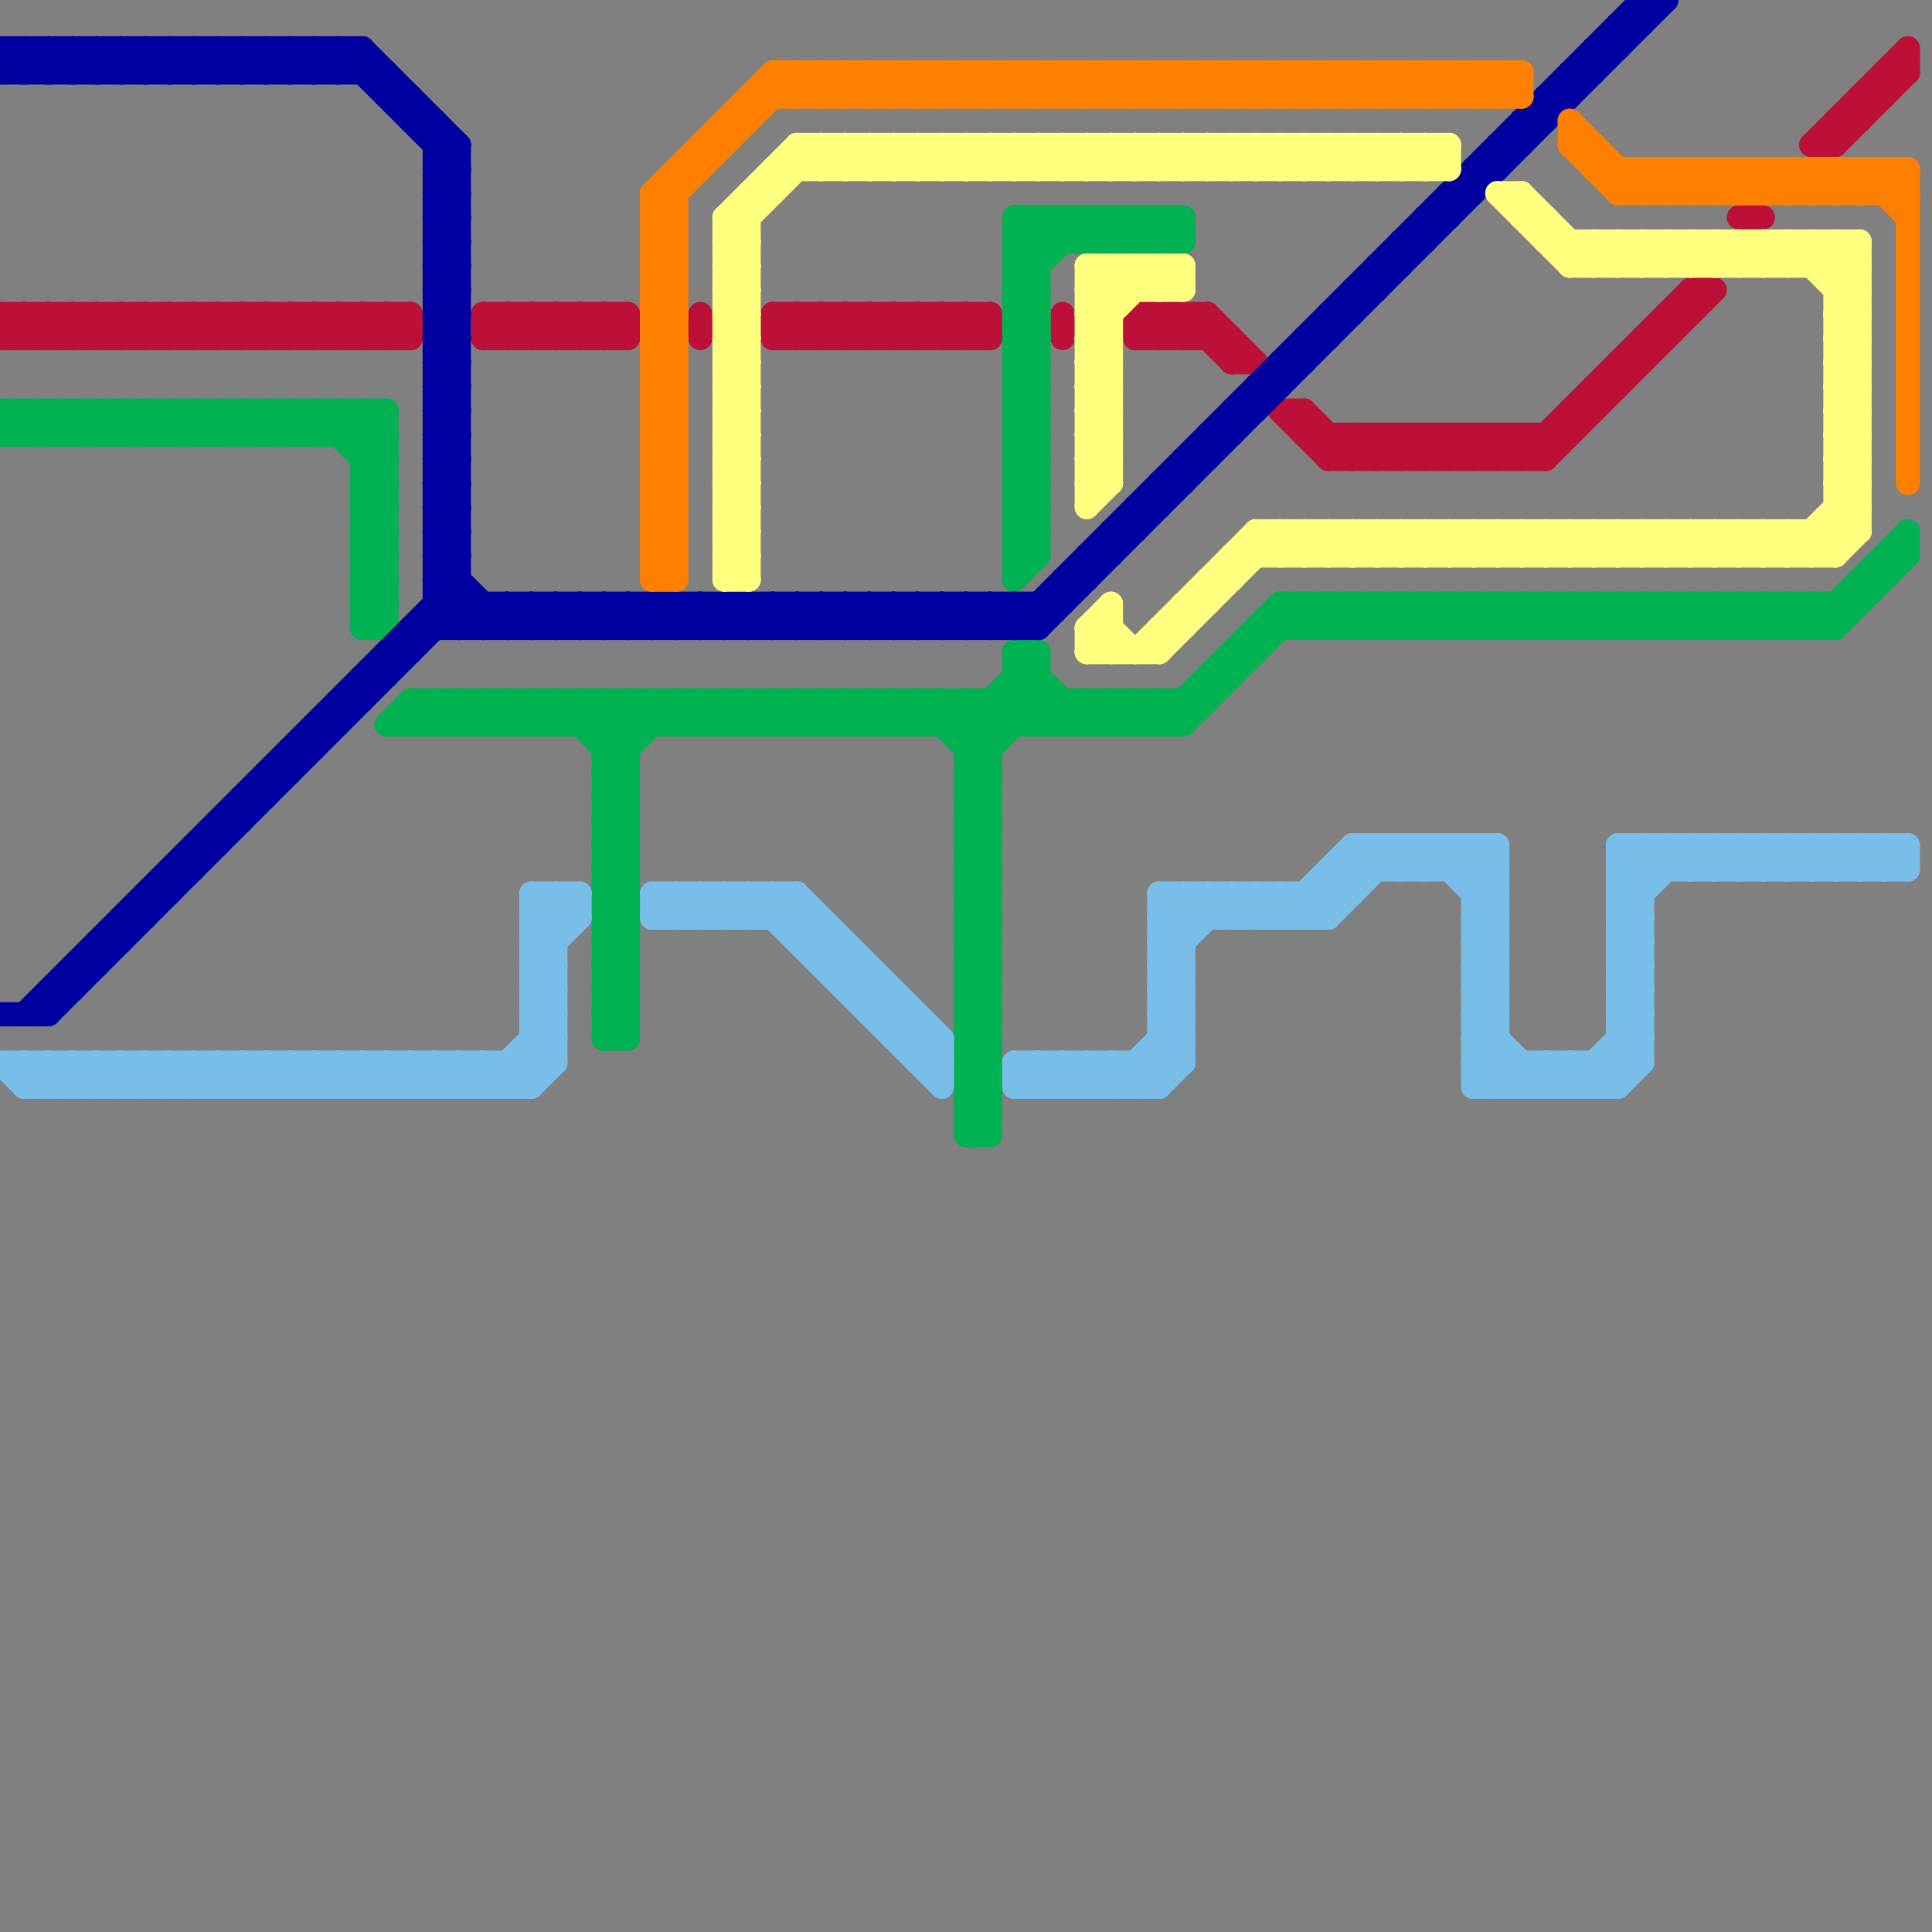 
<svg version="1.1" xmlns="http://www.w3.org/2000/svg" viewBox="0 0 80 80">
<rect x="0" y="0" width="80" height="80" fill="#808080" stroke="none"/>
<style>line { stroke-width: 1; fill: none; stroke-linecap: round; stroke-linejoin: round; } .c0 { stroke: #bd1038 } .c1 { stroke: #00b251 } .c2 { stroke: #0000a0 } .c3 { stroke: #79bde9 } .c4 { stroke: #ff8000 } .c5 { stroke: #ffff80 }</style><line class="c0" x1="13" y1="13" x2="14" y2="14"/><line class="c0" x1="6" y1="14" x2="7" y2="13"/><line class="c0" x1="40" y1="13" x2="41" y2="14"/><line class="c0" x1="4" y1="14" x2="5" y2="13"/><line class="c0" x1="77" y1="4" x2="77" y2="5"/><line class="c0" x1="35" y1="13" x2="35" y2="14"/><line class="c0" x1="32" y1="14" x2="33" y2="13"/><line class="c0" x1="68" y1="14" x2="68" y2="15"/><line class="c0" x1="10" y1="13" x2="10" y2="14"/><line class="c0" x1="47" y1="14" x2="48" y2="13"/><line class="c0" x1="62" y1="18" x2="63" y2="19"/><line class="c0" x1="55" y1="18" x2="55" y2="19"/><line class="c0" x1="20" y1="14" x2="26" y2="14"/><line class="c0" x1="76" y1="5" x2="77" y2="5"/><line class="c0" x1="16" y1="13" x2="16" y2="14"/><line class="c0" x1="37" y1="14" x2="38" y2="13"/><line class="c0" x1="25" y1="13" x2="25" y2="14"/><line class="c0" x1="58" y1="19" x2="59" y2="18"/><line class="c0" x1="38" y1="13" x2="39" y2="14"/><line class="c0" x1="33" y1="14" x2="34" y2="13"/><line class="c0" x1="36" y1="13" x2="36" y2="14"/><line class="c0" x1="33" y1="13" x2="33" y2="14"/><line class="c0" x1="8" y1="14" x2="9" y2="13"/><line class="c0" x1="47" y1="14" x2="51" y2="14"/><line class="c0" x1="5" y1="13" x2="6" y2="14"/><line class="c0" x1="67" y1="15" x2="68" y2="15"/><line class="c0" x1="8" y1="13" x2="8" y2="14"/><line class="c0" x1="0" y1="13" x2="17" y2="13"/><line class="c0" x1="17" y1="13" x2="17" y2="14"/><line class="c0" x1="23" y1="14" x2="24" y2="13"/><line class="c0" x1="56" y1="18" x2="56" y2="19"/><line class="c0" x1="1" y1="14" x2="2" y2="13"/><line class="c0" x1="2" y1="13" x2="3" y2="14"/><line class="c0" x1="10" y1="14" x2="11" y2="13"/><line class="c0" x1="47" y1="13" x2="47" y2="14"/><line class="c0" x1="11" y1="13" x2="12" y2="14"/><line class="c0" x1="50" y1="13" x2="50" y2="14"/><line class="c0" x1="58" y1="18" x2="58" y2="19"/><line class="c0" x1="0" y1="14" x2="1" y2="13"/><line class="c0" x1="34" y1="14" x2="35" y2="13"/><line class="c0" x1="9" y1="14" x2="10" y2="13"/><line class="c0" x1="55" y1="19" x2="56" y2="18"/><line class="c0" x1="32" y1="13" x2="41" y2="13"/><line class="c0" x1="53" y1="17" x2="54" y2="17"/><line class="c0" x1="16" y1="13" x2="17" y2="14"/><line class="c0" x1="25" y1="13" x2="26" y2="14"/><line class="c0" x1="3" y1="13" x2="4" y2="14"/><line class="c0" x1="60" y1="18" x2="60" y2="19"/><line class="c0" x1="12" y1="13" x2="13" y2="14"/><line class="c0" x1="11" y1="14" x2="12" y2="13"/><line class="c0" x1="44" y1="13" x2="44" y2="14"/><line class="c0" x1="63" y1="18" x2="63" y2="19"/><line class="c0" x1="36" y1="13" x2="37" y2="14"/><line class="c0" x1="77" y1="4" x2="78" y2="4"/><line class="c0" x1="72" y1="9" x2="73" y2="9"/><line class="c0" x1="51" y1="14" x2="51" y2="15"/><line class="c0" x1="1" y1="13" x2="1" y2="14"/><line class="c0" x1="20" y1="14" x2="21" y2="13"/><line class="c0" x1="68" y1="14" x2="69" y2="14"/><line class="c0" x1="59" y1="18" x2="59" y2="19"/><line class="c0" x1="64" y1="19" x2="71" y2="12"/><line class="c0" x1="32" y1="13" x2="33" y2="14"/><line class="c0" x1="56" y1="19" x2="57" y2="18"/><line class="c0" x1="14" y1="13" x2="15" y2="14"/><line class="c0" x1="54" y1="17" x2="54" y2="18"/><line class="c0" x1="36" y1="14" x2="37" y2="13"/><line class="c0" x1="63" y1="19" x2="70" y2="12"/><line class="c0" x1="75" y1="6" x2="76" y2="6"/><line class="c0" x1="22" y1="14" x2="23" y2="13"/><line class="c0" x1="0" y1="14" x2="17" y2="14"/><line class="c0" x1="58" y1="18" x2="59" y2="19"/><line class="c0" x1="32" y1="14" x2="41" y2="14"/><line class="c0" x1="12" y1="14" x2="13" y2="13"/><line class="c0" x1="21" y1="14" x2="22" y2="13"/><line class="c0" x1="61" y1="18" x2="62" y2="19"/><line class="c0" x1="13" y1="13" x2="13" y2="14"/><line class="c0" x1="7" y1="13" x2="7" y2="14"/><line class="c0" x1="65" y1="17" x2="66" y2="17"/><line class="c0" x1="21" y1="13" x2="21" y2="14"/><line class="c0" x1="57" y1="19" x2="58" y2="18"/><line class="c0" x1="14" y1="14" x2="15" y2="13"/><line class="c0" x1="51" y1="15" x2="52" y2="15"/><line class="c0" x1="41" y1="13" x2="41" y2="14"/><line class="c0" x1="65" y1="17" x2="65" y2="18"/><line class="c0" x1="24" y1="13" x2="24" y2="14"/><line class="c0" x1="39" y1="14" x2="40" y2="13"/><line class="c0" x1="70" y1="12" x2="71" y2="12"/><line class="c0" x1="76" y1="5" x2="76" y2="6"/><line class="c0" x1="48" y1="14" x2="49" y2="13"/><line class="c0" x1="7" y1="13" x2="8" y2="14"/><line class="c0" x1="55" y1="19" x2="64" y2="19"/><line class="c0" x1="38" y1="14" x2="39" y2="13"/><line class="c0" x1="79" y1="2" x2="79" y2="3"/><line class="c0" x1="35" y1="13" x2="36" y2="14"/><line class="c0" x1="70" y1="12" x2="70" y2="13"/><line class="c0" x1="22" y1="13" x2="23" y2="14"/><line class="c0" x1="64" y1="18" x2="64" y2="19"/><line class="c0" x1="34" y1="13" x2="34" y2="14"/><line class="c0" x1="40" y1="14" x2="41" y2="13"/><line class="c0" x1="6" y1="13" x2="7" y2="14"/><line class="c0" x1="49" y1="14" x2="50" y2="13"/><line class="c0" x1="69" y1="13" x2="70" y2="13"/><line class="c0" x1="9" y1="13" x2="9" y2="14"/><line class="c0" x1="5" y1="13" x2="5" y2="14"/><line class="c0" x1="49" y1="13" x2="49" y2="14"/><line class="c0" x1="57" y1="18" x2="57" y2="19"/><line class="c0" x1="39" y1="13" x2="39" y2="14"/><line class="c0" x1="48" y1="13" x2="48" y2="14"/><line class="c0" x1="75" y1="6" x2="79" y2="2"/><line class="c0" x1="2" y1="13" x2="2" y2="14"/><line class="c0" x1="11" y1="13" x2="11" y2="14"/><line class="c0" x1="69" y1="13" x2="69" y2="14"/><line class="c0" x1="33" y1="13" x2="34" y2="14"/><line class="c0" x1="35" y1="14" x2="36" y2="13"/><line class="c0" x1="62" y1="19" x2="63" y2="18"/><line class="c0" x1="25" y1="14" x2="26" y2="13"/><line class="c0" x1="3" y1="14" x2="4" y2="13"/><line class="c0" x1="40" y1="13" x2="40" y2="14"/><line class="c0" x1="4" y1="13" x2="5" y2="14"/><line class="c0" x1="47" y1="13" x2="48" y2="14"/><line class="c0" x1="57" y1="18" x2="58" y2="19"/><line class="c0" x1="15" y1="13" x2="15" y2="14"/><line class="c0" x1="12" y1="13" x2="12" y2="14"/><line class="c0" x1="37" y1="13" x2="37" y2="14"/><line class="c0" x1="5" y1="14" x2="6" y2="13"/><line class="c0" x1="78" y1="3" x2="79" y2="3"/><line class="c0" x1="66" y1="16" x2="66" y2="17"/><line class="c0" x1="39" y1="13" x2="40" y2="14"/><line class="c0" x1="26" y1="13" x2="26" y2="14"/><line class="c0" x1="48" y1="13" x2="49" y2="14"/><line class="c0" x1="60" y1="18" x2="61" y2="19"/><line class="c0" x1="62" y1="18" x2="62" y2="19"/><line class="c0" x1="54" y1="18" x2="65" y2="18"/><line class="c0" x1="29" y1="13" x2="29" y2="14"/><line class="c0" x1="23" y1="13" x2="23" y2="14"/><line class="c0" x1="38" y1="13" x2="38" y2="14"/><line class="c0" x1="13" y1="14" x2="14" y2="13"/><line class="c0" x1="59" y1="18" x2="60" y2="19"/><line class="c0" x1="10" y1="13" x2="11" y2="14"/><line class="c0" x1="61" y1="18" x2="61" y2="19"/><line class="c0" x1="15" y1="14" x2="16" y2="13"/><line class="c0" x1="24" y1="14" x2="25" y2="13"/><line class="c0" x1="54" y1="17" x2="56" y2="19"/><line class="c0" x1="37" y1="13" x2="38" y2="14"/><line class="c0" x1="60" y1="19" x2="61" y2="18"/><line class="c0" x1="24" y1="13" x2="25" y2="14"/><line class="c0" x1="0" y1="13" x2="0" y2="14"/><line class="c0" x1="21" y1="13" x2="22" y2="14"/><line class="c0" x1="8" y1="13" x2="9" y2="14"/><line class="c0" x1="7" y1="14" x2="8" y2="13"/><line class="c0" x1="59" y1="19" x2="60" y2="18"/><line class="c0" x1="16" y1="14" x2="17" y2="13"/><line class="c0" x1="56" y1="18" x2="57" y2="19"/><line class="c0" x1="20" y1="13" x2="20" y2="14"/><line class="c0" x1="23" y1="13" x2="24" y2="14"/><line class="c0" x1="76" y1="6" x2="79" y2="3"/><line class="c0" x1="61" y1="19" x2="62" y2="18"/><line class="c0" x1="22" y1="13" x2="22" y2="14"/><line class="c0" x1="0" y1="13" x2="1" y2="14"/><line class="c0" x1="9" y1="13" x2="10" y2="14"/><line class="c0" x1="66" y1="16" x2="67" y2="16"/><line class="c0" x1="2" y1="14" x2="3" y2="13"/><line class="c0" x1="6" y1="13" x2="6" y2="14"/><line class="c0" x1="20" y1="13" x2="21" y2="14"/><line class="c0" x1="63" y1="18" x2="64" y2="19"/><line class="c0" x1="3" y1="13" x2="3" y2="14"/><line class="c0" x1="34" y1="13" x2="35" y2="14"/><line class="c0" x1="20" y1="13" x2="26" y2="13"/><line class="c0" x1="50" y1="13" x2="52" y2="15"/><line class="c0" x1="67" y1="15" x2="67" y2="16"/><line class="c0" x1="32" y1="13" x2="32" y2="14"/><line class="c0" x1="53" y1="17" x2="55" y2="19"/><line class="c0" x1="14" y1="13" x2="14" y2="14"/><line class="c0" x1="47" y1="13" x2="50" y2="13"/><line class="c0" x1="1" y1="13" x2="2" y2="14"/><line class="c0" x1="15" y1="13" x2="16" y2="14"/><line class="c0" x1="78" y1="3" x2="78" y2="4"/><line class="c0" x1="4" y1="13" x2="4" y2="14"/><line class="c0" x1="49" y1="13" x2="51" y2="15"/><line class="c1" x1="48" y1="29" x2="48" y2="30"/><line class="c1" x1="14" y1="18" x2="15" y2="17"/><line class="c1" x1="75" y1="26" x2="79" y2="22"/><line class="c1" x1="16" y1="30" x2="49" y2="30"/><line class="c1" x1="40" y1="33" x2="41" y2="33"/><line class="c1" x1="48" y1="9" x2="49" y2="10"/><line class="c1" x1="40" y1="35" x2="41" y2="35"/><line class="c1" x1="42" y1="20" x2="43" y2="19"/><line class="c1" x1="42" y1="22" x2="43" y2="21"/><line class="c1" x1="53" y1="25" x2="77" y2="25"/><line class="c1" x1="41" y1="29" x2="41" y2="47"/><line class="c1" x1="39" y1="30" x2="40" y2="29"/><line class="c1" x1="40" y1="41" x2="41" y2="42"/><line class="c1" x1="57" y1="25" x2="58" y2="26"/><line class="c1" x1="40" y1="43" x2="41" y2="44"/><line class="c1" x1="75" y1="25" x2="76" y2="26"/><line class="c1" x1="42" y1="21" x2="43" y2="21"/><line class="c1" x1="42" y1="23" x2="43" y2="23"/><line class="c1" x1="58" y1="25" x2="59" y2="26"/><line class="c1" x1="40" y1="32" x2="41" y2="32"/><line class="c1" x1="36" y1="29" x2="36" y2="30"/><line class="c1" x1="15" y1="22" x2="16" y2="23"/><line class="c1" x1="18" y1="29" x2="19" y2="30"/><line class="c1" x1="15" y1="24" x2="16" y2="25"/><line class="c1" x1="4" y1="17" x2="5" y2="18"/><line class="c1" x1="24" y1="29" x2="26" y2="31"/><line class="c1" x1="78" y1="23" x2="78" y2="24"/><line class="c1" x1="46" y1="9" x2="46" y2="10"/><line class="c1" x1="9" y1="18" x2="10" y2="17"/><line class="c1" x1="25" y1="37" x2="26" y2="37"/><line class="c1" x1="70" y1="25" x2="71" y2="26"/><line class="c1" x1="11" y1="18" x2="12" y2="17"/><line class="c1" x1="21" y1="29" x2="22" y2="30"/><line class="c1" x1="13" y1="18" x2="14" y2="17"/><line class="c1" x1="42" y1="12" x2="45" y2="9"/><line class="c1" x1="15" y1="18" x2="16" y2="17"/><line class="c1" x1="72" y1="26" x2="73" y2="25"/><line class="c1" x1="25" y1="42" x2="26" y2="43"/><line class="c1" x1="42" y1="16" x2="43" y2="17"/><line class="c1" x1="25" y1="34" x2="26" y2="35"/><line class="c1" x1="42" y1="10" x2="43" y2="11"/><line class="c1" x1="0" y1="17" x2="16" y2="17"/><line class="c1" x1="42" y1="11" x2="44" y2="9"/><line class="c1" x1="40" y1="41" x2="41" y2="41"/><line class="c1" x1="15" y1="26" x2="16" y2="26"/><line class="c1" x1="40" y1="43" x2="41" y2="43"/><line class="c1" x1="66" y1="25" x2="66" y2="26"/><line class="c1" x1="42" y1="21" x2="43" y2="20"/><line class="c1" x1="17" y1="29" x2="17" y2="30"/><line class="c1" x1="53" y1="25" x2="53" y2="26"/><line class="c1" x1="42" y1="23" x2="43" y2="22"/><line class="c1" x1="0" y1="17" x2="1" y2="18"/><line class="c1" x1="60" y1="25" x2="61" y2="26"/><line class="c1" x1="68" y1="25" x2="68" y2="26"/><line class="c1" x1="65" y1="26" x2="66" y2="25"/><line class="c1" x1="55" y1="25" x2="55" y2="26"/><line class="c1" x1="26" y1="29" x2="27" y2="30"/><line class="c1" x1="40" y1="42" x2="41" y2="43"/><line class="c1" x1="43" y1="9" x2="43" y2="23"/><line class="c1" x1="40" y1="44" x2="41" y2="45"/><line class="c1" x1="19" y1="29" x2="20" y2="30"/><line class="c1" x1="27" y1="29" x2="28" y2="30"/><line class="c1" x1="39" y1="29" x2="39" y2="30"/><line class="c1" x1="25" y1="37" x2="26" y2="36"/><line class="c1" x1="15" y1="21" x2="16" y2="22"/><line class="c1" x1="15" y1="23" x2="16" y2="24"/><line class="c1" x1="15" y1="25" x2="16" y2="26"/><line class="c1" x1="71" y1="25" x2="72" y2="26"/><line class="c1" x1="12" y1="18" x2="13" y2="17"/><line class="c1" x1="42" y1="28" x2="44" y2="30"/><line class="c1" x1="37" y1="29" x2="38" y2="30"/><line class="c1" x1="73" y1="25" x2="74" y2="26"/><line class="c1" x1="25" y1="34" x2="26" y2="34"/><line class="c1" x1="25" y1="36" x2="26" y2="36"/><line class="c1" x1="77" y1="24" x2="77" y2="25"/><line class="c1" x1="40" y1="41" x2="41" y2="40"/><line class="c1" x1="15" y1="26" x2="16" y2="25"/><line class="c1" x1="40" y1="43" x2="41" y2="42"/><line class="c1" x1="63" y1="25" x2="63" y2="26"/><line class="c1" x1="40" y1="37" x2="41" y2="38"/><line class="c1" x1="74" y1="25" x2="74" y2="26"/><line class="c1" x1="42" y1="9" x2="43" y2="10"/><line class="c1" x1="2" y1="17" x2="3" y2="18"/><line class="c1" x1="42" y1="11" x2="43" y2="12"/><line class="c1" x1="67" y1="25" x2="67" y2="26"/><line class="c1" x1="7" y1="18" x2="8" y2="17"/><line class="c1" x1="44" y1="9" x2="45" y2="10"/><line class="c1" x1="40" y1="42" x2="41" y2="42"/><line class="c1" x1="69" y1="25" x2="69" y2="26"/><line class="c1" x1="40" y1="44" x2="41" y2="44"/><line class="c1" x1="20" y1="29" x2="20" y2="30"/><line class="c1" x1="3" y1="17" x2="4" y2="18"/><line class="c1" x1="35" y1="30" x2="36" y2="29"/><line class="c1" x1="22" y1="29" x2="22" y2="30"/><line class="c1" x1="5" y1="17" x2="6" y2="18"/><line class="c1" x1="20" y1="29" x2="21" y2="30"/><line class="c1" x1="54" y1="25" x2="55" y2="26"/><line class="c1" x1="21" y1="30" x2="22" y2="29"/><line class="c1" x1="59" y1="26" x2="60" y2="25"/><line class="c1" x1="25" y1="34" x2="26" y2="33"/><line class="c1" x1="25" y1="36" x2="26" y2="35"/><line class="c1" x1="42" y1="10" x2="43" y2="9"/><line class="c1" x1="61" y1="26" x2="62" y2="25"/><line class="c1" x1="46" y1="29" x2="47" y2="30"/><line class="c1" x1="33" y1="29" x2="33" y2="30"/><line class="c1" x1="40" y1="29" x2="41" y2="30"/><line class="c1" x1="42" y1="18" x2="43" y2="18"/><line class="c1" x1="23" y1="30" x2="24" y2="29"/><line class="c1" x1="48" y1="29" x2="49" y2="30"/><line class="c1" x1="35" y1="29" x2="35" y2="30"/><line class="c1" x1="25" y1="35" x2="26" y2="35"/><line class="c1" x1="25" y1="33" x2="26" y2="34"/><line class="c1" x1="42" y1="11" x2="43" y2="11"/><line class="c1" x1="41" y1="29" x2="42" y2="30"/><line class="c1" x1="9" y1="17" x2="9" y2="18"/><line class="c1" x1="40" y1="42" x2="41" y2="41"/><line class="c1" x1="11" y1="17" x2="11" y2="18"/><line class="c1" x1="16" y1="30" x2="17" y2="29"/><line class="c1" x1="40" y1="34" x2="41" y2="33"/><line class="c1" x1="40" y1="44" x2="41" y2="43"/><line class="c1" x1="72" y1="25" x2="72" y2="26"/><line class="c1" x1="12" y1="17" x2="12" y2="18"/><line class="c1" x1="6" y1="17" x2="7" y2="18"/><line class="c1" x1="28" y1="29" x2="28" y2="30"/><line class="c1" x1="40" y1="29" x2="40" y2="47"/><line class="c1" x1="42" y1="27" x2="42" y2="30"/><line class="c1" x1="50" y1="28" x2="51" y2="28"/><line class="c1" x1="34" y1="29" x2="35" y2="30"/><line class="c1" x1="25" y1="39" x2="26" y2="40"/><line class="c1" x1="30" y1="29" x2="30" y2="30"/><line class="c1" x1="25" y1="41" x2="26" y2="42"/><line class="c1" x1="17" y1="29" x2="50" y2="29"/><line class="c1" x1="29" y1="30" x2="30" y2="29"/><line class="c1" x1="36" y1="29" x2="37" y2="30"/><line class="c1" x1="16" y1="17" x2="16" y2="26"/><line class="c1" x1="23" y1="29" x2="23" y2="30"/><line class="c1" x1="44" y1="30" x2="45" y2="29"/><line class="c1" x1="31" y1="30" x2="32" y2="29"/><line class="c1" x1="1" y1="17" x2="1" y2="18"/><line class="c1" x1="46" y1="9" x2="47" y2="10"/><line class="c1" x1="62" y1="26" x2="63" y2="25"/><line class="c1" x1="40" y1="31" x2="41" y2="31"/><line class="c1" x1="42" y1="18" x2="43" y2="17"/><line class="c1" x1="45" y1="10" x2="46" y2="9"/><line class="c1" x1="64" y1="26" x2="65" y2="25"/><line class="c1" x1="49" y1="29" x2="49" y2="30"/><line class="c1" x1="47" y1="10" x2="48" y2="9"/><line class="c1" x1="25" y1="35" x2="26" y2="34"/><line class="c1" x1="40" y1="45" x2="41" y2="46"/><line class="c1" x1="40" y1="32" x2="43" y2="29"/><line class="c1" x1="40" y1="39" x2="41" y2="40"/><line class="c1" x1="46" y1="10" x2="47" y2="9"/><line class="c1" x1="2" y1="18" x2="3" y2="17"/><line class="c1" x1="24" y1="30" x2="25" y2="29"/><line class="c1" x1="25" y1="43" x2="26" y2="43"/><line class="c1" x1="42" y1="17" x2="43" y2="17"/><line class="c1" x1="49" y1="30" x2="54" y2="25"/><line class="c1" x1="42" y1="19" x2="43" y2="19"/><line class="c1" x1="17" y1="30" x2="18" y2="29"/><line class="c1" x1="79" y1="22" x2="79" y2="23"/><line class="c1" x1="14" y1="17" x2="14" y2="18"/><line class="c1" x1="19" y1="30" x2="20" y2="29"/><line class="c1" x1="57" y1="26" x2="58" y2="25"/><line class="c1" x1="15" y1="20" x2="16" y2="21"/><line class="c1" x1="29" y1="29" x2="29" y2="30"/><line class="c1" x1="40" y1="33" x2="41" y2="32"/><line class="c1" x1="40" y1="35" x2="41" y2="34"/><line class="c1" x1="44" y1="29" x2="44" y2="30"/><line class="c1" x1="31" y1="29" x2="31" y2="30"/><line class="c1" x1="45" y1="30" x2="46" y2="29"/><line class="c1" x1="32" y1="30" x2="33" y2="29"/><line class="c1" x1="47" y1="30" x2="48" y2="29"/><line class="c1" x1="25" y1="38" x2="26" y2="39"/><line class="c1" x1="42" y1="12" x2="43" y2="13"/><line class="c1" x1="25" y1="40" x2="26" y2="41"/><line class="c1" x1="13" y1="17" x2="16" y2="20"/><line class="c1" x1="42" y1="14" x2="43" y2="15"/><line class="c1" x1="22" y1="30" x2="23" y2="29"/><line class="c1" x1="25" y1="32" x2="26" y2="33"/><line class="c1" x1="49" y1="9" x2="49" y2="10"/><line class="c1" x1="42" y1="10" x2="49" y2="10"/><line class="c1" x1="8" y1="18" x2="9" y2="17"/><line class="c1" x1="43" y1="9" x2="44" y2="10"/><line class="c1" x1="70" y1="26" x2="71" y2="25"/><line class="c1" x1="8" y1="17" x2="8" y2="18"/><line class="c1" x1="15" y1="22" x2="16" y2="22"/><line class="c1" x1="40" y1="39" x2="41" y2="39"/><line class="c1" x1="15" y1="24" x2="16" y2="24"/><line class="c1" x1="48" y1="10" x2="49" y2="9"/><line class="c1" x1="10" y1="18" x2="11" y2="17"/><line class="c1" x1="10" y1="17" x2="10" y2="18"/><line class="c1" x1="25" y1="43" x2="26" y2="42"/><line class="c1" x1="42" y1="17" x2="43" y2="16"/><line class="c1" x1="42" y1="19" x2="43" y2="18"/><line class="c1" x1="38" y1="29" x2="41" y2="32"/><line class="c1" x1="40" y1="36" x2="41" y2="37"/><line class="c1" x1="53" y1="25" x2="54" y2="26"/><line class="c1" x1="40" y1="38" x2="41" y2="39"/><line class="c1" x1="40" y1="40" x2="41" y2="41"/><line class="c1" x1="42" y1="9" x2="49" y2="9"/><line class="c1" x1="61" y1="25" x2="61" y2="26"/><line class="c1" x1="58" y1="26" x2="59" y2="25"/><line class="c1" x1="55" y1="25" x2="56" y2="26"/><line class="c1" x1="25" y1="42" x2="26" y2="42"/><line class="c1" x1="42" y1="16" x2="43" y2="16"/><line class="c1" x1="60" y1="26" x2="61" y2="25"/><line class="c1" x1="15" y1="17" x2="15" y2="26"/><line class="c1" x1="42" y1="9" x2="42" y2="24"/><line class="c1" x1="45" y1="29" x2="45" y2="30"/><line class="c1" x1="56" y1="25" x2="56" y2="26"/><line class="c1" x1="32" y1="29" x2="32" y2="30"/><line class="c1" x1="15" y1="17" x2="16" y2="18"/><line class="c1" x1="47" y1="29" x2="47" y2="30"/><line class="c1" x1="55" y1="26" x2="56" y2="25"/><line class="c1" x1="25" y1="31" x2="27" y2="29"/><line class="c1" x1="25" y1="32" x2="26" y2="32"/><line class="c1" x1="52" y1="26" x2="52" y2="27"/><line class="c1" x1="59" y1="25" x2="59" y2="26"/><line class="c1" x1="66" y1="25" x2="67" y2="26"/><line class="c1" x1="17" y1="29" x2="18" y2="30"/><line class="c1" x1="15" y1="22" x2="16" y2="21"/><line class="c1" x1="42" y1="20" x2="43" y2="21"/><line class="c1" x1="15" y1="24" x2="16" y2="23"/><line class="c1" x1="42" y1="22" x2="43" y2="23"/><line class="c1" x1="71" y1="26" x2="72" y2="25"/><line class="c1" x1="68" y1="25" x2="69" y2="26"/><line class="c1" x1="67" y1="25" x2="68" y2="26"/><line class="c1" x1="44" y1="9" x2="44" y2="10"/><line class="c1" x1="73" y1="26" x2="74" y2="25"/><line class="c1" x1="42" y1="27" x2="43" y2="27"/><line class="c1" x1="78" y1="23" x2="79" y2="23"/><line class="c1" x1="40" y1="36" x2="41" y2="36"/><line class="c1" x1="15" y1="21" x2="16" y2="21"/><line class="c1" x1="40" y1="38" x2="41" y2="38"/><line class="c1" x1="15" y1="23" x2="16" y2="23"/><line class="c1" x1="40" y1="40" x2="41" y2="40"/><line class="c1" x1="15" y1="25" x2="16" y2="25"/><line class="c1" x1="0" y1="18" x2="1" y2="17"/><line class="c1" x1="43" y1="30" x2="44" y2="29"/><line class="c1" x1="62" y1="25" x2="62" y2="26"/><line class="c1" x1="25" y1="42" x2="26" y2="41"/><line class="c1" x1="42" y1="16" x2="43" y2="15"/><line class="c1" x1="50" y1="28" x2="50" y2="29"/><line class="c1" x1="54" y1="25" x2="54" y2="26"/><line class="c1" x1="40" y1="46" x2="41" y2="47"/><line class="c1" x1="64" y1="25" x2="64" y2="26"/><line class="c1" x1="25" y1="29" x2="25" y2="43"/><line class="c1" x1="56" y1="25" x2="57" y2="26"/><line class="c1" x1="40" y1="37" x2="41" y2="37"/><line class="c1" x1="25" y1="30" x2="26" y2="29"/><line class="c1" x1="63" y1="25" x2="64" y2="26"/><line class="c1" x1="74" y1="25" x2="75" y2="26"/><line class="c1" x1="48" y1="30" x2="53" y2="25"/><line class="c1" x1="75" y1="25" x2="75" y2="26"/><line class="c1" x1="33" y1="29" x2="34" y2="30"/><line class="c1" x1="9" y1="17" x2="10" y2="18"/><line class="c1" x1="69" y1="25" x2="70" y2="26"/><line class="c1" x1="25" y1="31" x2="26" y2="31"/><line class="c1" x1="45" y1="9" x2="45" y2="10"/><line class="c1" x1="74" y1="26" x2="75" y2="25"/><line class="c1" x1="35" y1="29" x2="36" y2="30"/><line class="c1" x1="22" y1="29" x2="23" y2="30"/><line class="c1" x1="15" y1="21" x2="16" y2="20"/><line class="c1" x1="47" y1="9" x2="47" y2="10"/><line class="c1" x1="15" y1="23" x2="16" y2="22"/><line class="c1" x1="42" y1="21" x2="43" y2="22"/><line class="c1" x1="15" y1="25" x2="16" y2="24"/><line class="c1" x1="42" y1="13" x2="43" y2="14"/><line class="c1" x1="42" y1="15" x2="43" y2="16"/><line class="c1" x1="4" y1="17" x2="4" y2="18"/><line class="c1" x1="40" y1="46" x2="41" y2="46"/><line class="c1" x1="65" y1="25" x2="65" y2="26"/><line class="c1" x1="70" y1="25" x2="70" y2="26"/><line class="c1" x1="42" y1="24" x2="43" y2="23"/><line class="c1" x1="21" y1="29" x2="21" y2="30"/><line class="c1" x1="57" y1="25" x2="57" y2="26"/><line class="c1" x1="51" y1="27" x2="52" y2="27"/><line class="c1" x1="77" y1="24" x2="78" y2="24"/><line class="c1" x1="40" y1="37" x2="41" y2="36"/><line class="c1" x1="1" y1="17" x2="2" y2="18"/><line class="c1" x1="30" y1="29" x2="31" y2="30"/><line class="c1" x1="42" y1="27" x2="45" y2="30"/><line class="c1" x1="25" y1="33" x2="26" y2="33"/><line class="c1" x1="14" y1="17" x2="16" y2="19"/><line class="c1" x1="29" y1="29" x2="30" y2="30"/><line class="c1" x1="37" y1="30" x2="38" y2="29"/><line class="c1" x1="18" y1="30" x2="19" y2="29"/><line class="c1" x1="18" y1="29" x2="18" y2="30"/><line class="c1" x1="11" y1="17" x2="12" y2="18"/><line class="c1" x1="43" y1="27" x2="43" y2="30"/><line class="c1" x1="40" y1="30" x2="43" y2="27"/><line class="c1" x1="60" y1="25" x2="60" y2="26"/><line class="c1" x1="72" y1="25" x2="73" y2="26"/><line class="c1" x1="12" y1="17" x2="13" y2="18"/><line class="c1" x1="25" y1="39" x2="26" y2="39"/><line class="c1" x1="42" y1="13" x2="43" y2="13"/><line class="c1" x1="25" y1="41" x2="26" y2="41"/><line class="c1" x1="42" y1="15" x2="43" y2="15"/><line class="c1" x1="48" y1="9" x2="48" y2="10"/><line class="c1" x1="40" y1="46" x2="41" y2="45"/><line class="c1" x1="13" y1="17" x2="13" y2="18"/><line class="c1" x1="7" y1="17" x2="7" y2="18"/><line class="c1" x1="71" y1="25" x2="71" y2="26"/><line class="c1" x1="39" y1="29" x2="41" y2="31"/><line class="c1" x1="58" y1="25" x2="58" y2="26"/><line class="c1" x1="65" y1="25" x2="66" y2="26"/><line class="c1" x1="40" y1="45" x2="41" y2="45"/><line class="c1" x1="25" y1="33" x2="26" y2="32"/><line class="c1" x1="40" y1="47" x2="41" y2="47"/><line class="c1" x1="73" y1="25" x2="73" y2="26"/><line class="c1" x1="24" y1="29" x2="24" y2="30"/><line class="c1" x1="4" y1="18" x2="5" y2="17"/><line class="c1" x1="7" y1="17" x2="8" y2="18"/><line class="c1" x1="31" y1="29" x2="32" y2="30"/><line class="c1" x1="38" y1="30" x2="39" y2="29"/><line class="c1" x1="25" y1="36" x2="26" y2="37"/><line class="c1" x1="32" y1="29" x2="33" y2="30"/><line class="c1" x1="0" y1="17" x2="0" y2="18"/><line class="c1" x1="19" y1="29" x2="19" y2="30"/><line class="c1" x1="15" y1="20" x2="16" y2="20"/><line class="c1" x1="2" y1="17" x2="2" y2="18"/><line class="c1" x1="63" y1="26" x2="64" y2="25"/><line class="c1" x1="25" y1="39" x2="26" y2="38"/><line class="c1" x1="42" y1="13" x2="43" y2="12"/><line class="c1" x1="25" y1="41" x2="26" y2="40"/><line class="c1" x1="3" y1="18" x2="4" y2="17"/><line class="c1" x1="42" y1="15" x2="43" y2="14"/><line class="c1" x1="42" y1="29" x2="43" y2="30"/><line class="c1" x1="52" y1="26" x2="76" y2="26"/><line class="c1" x1="3" y1="17" x2="3" y2="18"/><line class="c1" x1="5" y1="18" x2="6" y2="17"/><line class="c1" x1="37" y1="29" x2="37" y2="30"/><line class="c1" x1="40" y1="34" x2="41" y2="35"/><line class="c1" x1="26" y1="29" x2="26" y2="43"/><line class="c1" x1="33" y1="30" x2="34" y2="29"/><line class="c1" x1="20" y1="30" x2="21" y2="29"/><line class="c1" x1="25" y1="38" x2="26" y2="38"/><line class="c1" x1="42" y1="12" x2="43" y2="12"/><line class="c1" x1="25" y1="40" x2="26" y2="40"/><line class="c1" x1="42" y1="14" x2="43" y2="14"/><line class="c1" x1="45" y1="29" x2="46" y2="30"/><line class="c1" x1="25" y1="32" x2="28" y2="29"/><line class="c1" x1="28" y1="30" x2="29" y2="29"/><line class="c1" x1="40" y1="45" x2="41" y2="44"/><line class="c1" x1="40" y1="47" x2="41" y2="46"/><line class="c1" x1="40" y1="39" x2="41" y2="38"/><line class="c1" x1="8" y1="17" x2="9" y2="18"/><line class="c1" x1="46" y1="30" x2="47" y2="29"/><line class="c1" x1="76" y1="25" x2="76" y2="26"/><line class="c1" x1="27" y1="29" x2="27" y2="30"/><line class="c1" x1="10" y1="17" x2="11" y2="18"/><line class="c1" x1="15" y1="20" x2="16" y2="19"/><line class="c1" x1="42" y1="18" x2="43" y2="19"/><line class="c1" x1="59" y1="25" x2="60" y2="26"/><line class="c1" x1="76" y1="26" x2="79" y2="23"/><line class="c1" x1="25" y1="35" x2="26" y2="36"/><line class="c1" x1="25" y1="29" x2="26" y2="30"/><line class="c1" x1="61" y1="25" x2="62" y2="26"/><line class="c1" x1="5" y1="17" x2="5" y2="18"/><line class="c1" x1="66" y1="26" x2="67" y2="25"/><line class="c1" x1="23" y1="29" x2="26" y2="32"/><line class="c1" x1="40" y1="34" x2="41" y2="34"/><line class="c1" x1="15" y1="19" x2="16" y2="19"/><line class="c1" x1="6" y1="18" x2="7" y2="17"/><line class="c1" x1="38" y1="29" x2="38" y2="30"/><line class="c1" x1="68" y1="26" x2="69" y2="25"/><line class="c1" x1="6" y1="17" x2="6" y2="18"/><line class="c1" x1="45" y1="9" x2="46" y2="10"/><line class="c1" x1="25" y1="38" x2="26" y2="37"/><line class="c1" x1="46" y1="29" x2="46" y2="30"/><line class="c1" x1="25" y1="40" x2="26" y2="39"/><line class="c1" x1="42" y1="14" x2="43" y2="13"/><line class="c1" x1="47" y1="29" x2="48" y2="30"/><line class="c1" x1="40" y1="31" x2="43" y2="28"/><line class="c1" x1="51" y1="27" x2="51" y2="28"/><line class="c1" x1="36" y1="30" x2="37" y2="29"/><line class="c1" x1="30" y1="30" x2="31" y2="29"/><line class="c1" x1="40" y1="33" x2="41" y2="34"/><line class="c1" x1="42" y1="28" x2="43" y2="28"/><line class="c1" x1="40" y1="35" x2="41" y2="36"/><line class="c1" x1="42" y1="20" x2="43" y2="20"/><line class="c1" x1="42" y1="22" x2="43" y2="22"/><line class="c1" x1="1" y1="18" x2="2" y2="17"/><line class="c1" x1="54" y1="26" x2="55" y2="25"/><line class="c1" x1="40" y1="36" x2="41" y2="35"/><line class="c1" x1="40" y1="38" x2="41" y2="37"/><line class="c1" x1="40" y1="40" x2="41" y2="39"/><line class="c1" x1="56" y1="26" x2="57" y2="25"/><line class="c1" x1="40" y1="32" x2="41" y2="33"/><line class="c1" x1="34" y1="30" x2="35" y2="29"/><line class="c1" x1="34" y1="29" x2="34" y2="30"/><line class="c1" x1="62" y1="25" x2="63" y2="26"/><line class="c1" x1="15" y1="19" x2="16" y2="18"/><line class="c1" x1="42" y1="17" x2="43" y2="18"/><line class="c1" x1="67" y1="26" x2="68" y2="25"/><line class="c1" x1="42" y1="19" x2="43" y2="20"/><line class="c1" x1="25" y1="37" x2="26" y2="38"/><line class="c1" x1="28" y1="29" x2="29" y2="30"/><line class="c1" x1="64" y1="25" x2="65" y2="26"/><line class="c1" x1="0" y1="18" x2="16" y2="18"/><line class="c1" x1="47" y1="9" x2="48" y2="10"/><line class="c1" x1="69" y1="26" x2="70" y2="25"/><line class="c2" x1="18" y1="8" x2="19" y2="7"/><line class="c2" x1="3" y1="40" x2="3" y2="41"/><line class="c2" x1="38" y1="25" x2="38" y2="26"/><line class="c2" x1="53" y1="15" x2="53" y2="16"/><line class="c2" x1="34" y1="26" x2="35" y2="25"/><line class="c2" x1="24" y1="25" x2="24" y2="26"/><line class="c2" x1="63" y1="5" x2="64" y2="5"/><line class="c2" x1="40" y1="25" x2="41" y2="26"/><line class="c2" x1="18" y1="6" x2="19" y2="6"/><line class="c2" x1="12" y1="2" x2="12" y2="3"/><line class="c2" x1="27" y1="25" x2="28" y2="26"/><line class="c2" x1="21" y1="25" x2="21" y2="26"/><line class="c2" x1="18" y1="11" x2="19" y2="10"/><line class="c2" x1="18" y1="9" x2="19" y2="9"/><line class="c2" x1="36" y1="26" x2="37" y2="25"/><line class="c2" x1="37" y1="25" x2="38" y2="26"/><line class="c2" x1="30" y1="26" x2="31" y2="25"/><line class="c2" x1="51" y1="17" x2="51" y2="18"/><line class="c2" x1="63" y1="5" x2="63" y2="6"/><line class="c2" x1="0" y1="3" x2="16" y2="3"/><line class="c2" x1="18" y1="8" x2="19" y2="9"/><line class="c2" x1="14" y1="2" x2="14" y2="3"/><line class="c2" x1="16" y1="4" x2="17" y2="4"/><line class="c2" x1="16" y1="27" x2="17" y2="27"/><line class="c2" x1="1" y1="2" x2="1" y2="3"/><line class="c2" x1="18" y1="7" x2="19" y2="7"/><line class="c2" x1="18" y1="17" x2="19" y2="16"/><line class="c2" x1="13" y1="2" x2="13" y2="3"/><line class="c2" x1="62" y1="6" x2="63" y2="6"/><line class="c2" x1="49" y1="19" x2="49" y2="20"/><line class="c2" x1="49" y1="19" x2="50" y2="19"/><line class="c2" x1="34" y1="25" x2="34" y2="26"/><line class="c2" x1="22" y1="26" x2="23" y2="25"/><line class="c2" x1="23" y1="25" x2="24" y2="26"/><line class="c2" x1="38" y1="25" x2="39" y2="26"/><line class="c2" x1="7" y1="2" x2="8" y2="3"/><line class="c2" x1="16" y1="27" x2="16" y2="28"/><line class="c2" x1="25" y1="25" x2="25" y2="26"/><line class="c2" x1="11" y1="32" x2="12" y2="32"/><line class="c2" x1="18" y1="11" x2="19" y2="12"/><line class="c2" x1="64" y1="4" x2="65" y2="4"/><line class="c2" x1="18" y1="13" x2="19" y2="13"/><line class="c2" x1="36" y1="25" x2="36" y2="26"/><line class="c2" x1="12" y1="3" x2="13" y2="2"/><line class="c2" x1="2" y1="41" x2="3" y2="41"/><line class="c2" x1="64" y1="4" x2="64" y2="5"/><line class="c2" x1="18" y1="17" x2="19" y2="18"/><line class="c2" x1="46" y1="22" x2="47" y2="22"/><line class="c2" x1="0" y1="42" x2="2" y2="42"/><line class="c2" x1="29" y1="25" x2="30" y2="26"/><line class="c2" x1="18" y1="10" x2="19" y2="9"/><line class="c2" x1="58" y1="10" x2="58" y2="11"/><line class="c2" x1="53" y1="15" x2="54" y2="15"/><line class="c2" x1="22" y1="25" x2="23" y2="26"/><line class="c2" x1="42" y1="25" x2="42" y2="26"/><line class="c2" x1="31" y1="25" x2="32" y2="26"/><line class="c2" x1="18" y1="16" x2="19" y2="15"/><line class="c2" x1="3" y1="2" x2="3" y2="3"/><line class="c2" x1="18" y1="14" x2="19" y2="14"/><line class="c2" x1="35" y1="26" x2="36" y2="25"/><line class="c2" x1="17" y1="26" x2="43" y2="26"/><line class="c2" x1="0" y1="2" x2="0" y2="3"/><line class="c2" x1="27" y1="26" x2="28" y2="25"/><line class="c2" x1="66" y1="2" x2="66" y2="3"/><line class="c2" x1="61" y1="7" x2="61" y2="8"/><line class="c2" x1="45" y1="23" x2="46" y2="23"/><line class="c2" x1="9" y1="2" x2="10" y2="3"/><line class="c2" x1="18" y1="12" x2="19" y2="12"/><line class="c2" x1="12" y1="31" x2="12" y2="32"/><line class="c2" x1="18" y1="20" x2="19" y2="19"/><line class="c2" x1="18" y1="22" x2="19" y2="21"/><line class="c2" x1="2" y1="2" x2="2" y2="3"/><line class="c2" x1="68" y1="0" x2="68" y2="1"/><line class="c2" x1="65" y1="3" x2="66" y2="3"/><line class="c2" x1="52" y1="16" x2="52" y2="17"/><line class="c2" x1="11" y1="2" x2="11" y2="3"/><line class="c2" x1="52" y1="16" x2="53" y2="16"/><line class="c2" x1="18" y1="10" x2="19" y2="11"/><line class="c2" x1="47" y1="21" x2="48" y2="21"/><line class="c2" x1="28" y1="25" x2="29" y2="26"/><line class="c2" x1="9" y1="34" x2="10" y2="34"/><line class="c2" x1="5" y1="2" x2="6" y2="3"/><line class="c2" x1="18" y1="19" x2="19" y2="18"/><line class="c2" x1="14" y1="29" x2="14" y2="30"/><line class="c2" x1="14" y1="29" x2="15" y2="29"/><line class="c2" x1="18" y1="16" x2="19" y2="17"/><line class="c2" x1="26" y1="25" x2="26" y2="26"/><line class="c2" x1="25" y1="26" x2="26" y2="25"/><line class="c2" x1="10" y1="3" x2="11" y2="2"/><line class="c2" x1="4" y1="2" x2="5" y2="3"/><line class="c2" x1="47" y1="21" x2="47" y2="22"/><line class="c2" x1="42" y1="26" x2="68" y2="0"/><line class="c2" x1="9" y1="34" x2="9" y2="35"/><line class="c2" x1="18" y1="23" x2="19" y2="23"/><line class="c2" x1="5" y1="38" x2="6" y2="38"/><line class="c2" x1="62" y1="6" x2="62" y2="7"/><line class="c2" x1="21" y1="26" x2="22" y2="25"/><line class="c2" x1="57" y1="11" x2="58" y2="11"/><line class="c2" x1="0" y1="3" x2="1" y2="2"/><line class="c2" x1="18" y1="20" x2="19" y2="21"/><line class="c2" x1="44" y1="24" x2="45" y2="24"/><line class="c2" x1="18" y1="22" x2="19" y2="23"/><line class="c2" x1="9" y1="3" x2="10" y2="2"/><line class="c2" x1="41" y1="25" x2="42" y2="26"/><line class="c2" x1="11" y1="32" x2="11" y2="33"/><line class="c2" x1="8" y1="35" x2="9" y2="35"/><line class="c2" x1="18" y1="19" x2="19" y2="20"/><line class="c2" x1="5" y1="38" x2="5" y2="39"/><line class="c2" x1="27" y1="25" x2="27" y2="26"/><line class="c2" x1="37" y1="26" x2="38" y2="25"/><line class="c2" x1="2" y1="3" x2="3" y2="2"/><line class="c2" x1="6" y1="2" x2="6" y2="3"/><line class="c2" x1="11" y1="3" x2="12" y2="2"/><line class="c2" x1="18" y1="7" x2="19" y2="6"/><line class="c2" x1="15" y1="28" x2="16" y2="28"/><line class="c2" x1="15" y1="2" x2="15" y2="3"/><line class="c2" x1="2" y1="42" x2="19" y2="25"/><line class="c2" x1="39" y1="26" x2="40" y2="25"/><line class="c2" x1="44" y1="24" x2="44" y2="25"/><line class="c2" x1="33" y1="25" x2="33" y2="26"/><line class="c2" x1="18" y1="21" x2="19" y2="20"/><line class="c2" x1="46" y1="22" x2="46" y2="23"/><line class="c2" x1="59" y1="9" x2="59" y2="10"/><line class="c2" x1="54" y1="14" x2="55" y2="14"/><line class="c2" x1="18" y1="18" x2="19" y2="17"/><line class="c2" x1="18" y1="13" x2="19" y2="12"/><line class="c2" x1="23" y1="26" x2="24" y2="25"/><line class="c2" x1="38" y1="26" x2="39" y2="25"/><line class="c2" x1="48" y1="20" x2="49" y2="20"/><line class="c2" x1="18" y1="15" x2="19" y2="15"/><line class="c2" x1="35" y1="25" x2="36" y2="26"/><line class="c2" x1="61" y1="7" x2="62" y2="7"/><line class="c2" x1="7" y1="2" x2="7" y2="3"/><line class="c2" x1="15" y1="28" x2="15" y2="29"/><line class="c2" x1="2" y1="41" x2="2" y2="42"/><line class="c2" x1="55" y1="13" x2="55" y2="14"/><line class="c2" x1="54" y1="14" x2="54" y2="15"/><line class="c2" x1="55" y1="13" x2="56" y2="13"/><line class="c2" x1="13" y1="3" x2="14" y2="2"/><line class="c2" x1="31" y1="26" x2="32" y2="25"/><line class="c2" x1="1" y1="2" x2="2" y2="3"/><line class="c2" x1="12" y1="31" x2="13" y2="31"/><line class="c2" x1="40" y1="26" x2="41" y2="25"/><line class="c2" x1="7" y1="36" x2="8" y2="36"/><line class="c2" x1="10" y1="2" x2="11" y2="3"/><line class="c2" x1="18" y1="7" x2="19" y2="8"/><line class="c2" x1="18" y1="21" x2="19" y2="22"/><line class="c2" x1="6" y1="3" x2="7" y2="2"/><line class="c2" x1="24" y1="26" x2="25" y2="25"/><line class="c2" x1="45" y1="23" x2="45" y2="24"/><line class="c2" x1="25" y1="25" x2="26" y2="26"/><line class="c2" x1="30" y1="25" x2="30" y2="26"/><line class="c2" x1="39" y1="25" x2="39" y2="26"/><line class="c2" x1="18" y1="18" x2="19" y2="19"/><line class="c2" x1="18" y1="13" x2="19" y2="14"/><line class="c2" x1="7" y1="36" x2="7" y2="37"/><line class="c2" x1="20" y1="25" x2="20" y2="26"/><line class="c2" x1="65" y1="3" x2="65" y2="4"/><line class="c2" x1="60" y1="8" x2="60" y2="9"/><line class="c2" x1="29" y1="25" x2="29" y2="26"/><line class="c2" x1="60" y1="8" x2="61" y2="8"/><line class="c2" x1="18" y1="25" x2="19" y2="26"/><line class="c2" x1="36" y1="25" x2="37" y2="26"/><line class="c2" x1="26" y1="26" x2="27" y2="25"/><line class="c2" x1="1" y1="42" x2="19" y2="24"/><line class="c2" x1="4" y1="39" x2="5" y2="39"/><line class="c2" x1="43" y1="26" x2="69" y2="0"/><line class="c2" x1="32" y1="25" x2="33" y2="26"/><line class="c2" x1="17" y1="4" x2="17" y2="5"/><line class="c2" x1="18" y1="24" x2="19" y2="24"/><line class="c2" x1="18" y1="22" x2="19" y2="22"/><line class="c2" x1="22" y1="25" x2="22" y2="26"/><line class="c2" x1="41" y1="26" x2="42" y2="25"/><line class="c2" x1="42" y1="25" x2="43" y2="26"/><line class="c2" x1="1" y1="3" x2="2" y2="2"/><line class="c2" x1="50" y1="18" x2="51" y2="18"/><line class="c2" x1="31" y1="25" x2="31" y2="26"/><line class="c2" x1="0" y1="2" x2="1" y2="3"/><line class="c2" x1="40" y1="25" x2="40" y2="26"/><line class="c2" x1="18" y1="12" x2="19" y2="11"/><line class="c2" x1="18" y1="10" x2="19" y2="10"/><line class="c2" x1="17" y1="26" x2="17" y2="27"/><line class="c2" x1="28" y1="25" x2="28" y2="26"/><line class="c2" x1="37" y1="25" x2="37" y2="26"/><line class="c2" x1="18" y1="9" x2="19" y2="8"/><line class="c2" x1="4" y1="39" x2="4" y2="40"/><line class="c2" x1="9" y1="2" x2="9" y2="3"/><line class="c2" x1="24" y1="25" x2="25" y2="26"/><line class="c2" x1="18" y1="16" x2="19" y2="16"/><line class="c2" x1="18" y1="8" x2="19" y2="8"/><line class="c2" x1="33" y1="26" x2="34" y2="25"/><line class="c2" x1="3" y1="2" x2="4" y2="3"/><line class="c2" x1="58" y1="10" x2="59" y2="10"/><line class="c2" x1="12" y1="2" x2="13" y2="3"/><line class="c2" x1="30" y1="25" x2="31" y2="26"/><line class="c2" x1="20" y1="26" x2="21" y2="25"/><line class="c2" x1="21" y1="25" x2="22" y2="26"/><line class="c2" x1="14" y1="2" x2="19" y2="7"/><line class="c2" x1="29" y1="26" x2="30" y2="25"/><line class="c2" x1="5" y1="2" x2="5" y2="3"/><line class="c2" x1="26" y1="25" x2="27" y2="26"/><line class="c2" x1="8" y1="3" x2="9" y2="2"/><line class="c2" x1="41" y1="25" x2="41" y2="26"/><line class="c2" x1="57" y1="11" x2="57" y2="12"/><line class="c2" x1="23" y1="25" x2="23" y2="26"/><line class="c2" x1="18" y1="12" x2="19" y2="13"/><line class="c2" x1="10" y1="33" x2="11" y2="33"/><line class="c2" x1="67" y1="1" x2="67" y2="2"/><line class="c2" x1="67" y1="1" x2="68" y2="1"/><line class="c2" x1="4" y1="2" x2="4" y2="3"/><line class="c2" x1="18" y1="11" x2="19" y2="11"/><line class="c2" x1="8" y1="35" x2="8" y2="36"/><line class="c2" x1="18" y1="9" x2="19" y2="10"/><line class="c2" x1="18" y1="19" x2="19" y2="19"/><line class="c2" x1="17" y1="5" x2="18" y2="5"/><line class="c2" x1="48" y1="20" x2="48" y2="21"/><line class="c2" x1="28" y1="26" x2="29" y2="25"/><line class="c2" x1="43" y1="25" x2="43" y2="26"/><line class="c2" x1="13" y1="2" x2="14" y2="3"/><line class="c2" x1="13" y1="30" x2="14" y2="30"/><line class="c2" x1="34" y1="25" x2="35" y2="26"/><line class="c2" x1="10" y1="33" x2="10" y2="34"/><line class="c2" x1="18" y1="24" x2="20" y2="26"/><line class="c2" x1="3" y1="3" x2="4" y2="2"/><line class="c2" x1="6" y1="2" x2="7" y2="3"/><line class="c2" x1="18" y1="17" x2="19" y2="17"/><line class="c2" x1="13" y1="30" x2="13" y2="31"/><line class="c2" x1="18" y1="25" x2="44" y2="25"/><line class="c2" x1="5" y1="3" x2="6" y2="2"/><line class="c2" x1="51" y1="17" x2="52" y2="17"/><line class="c2" x1="16" y1="3" x2="16" y2="4"/><line class="c2" x1="35" y1="25" x2="35" y2="26"/><line class="c2" x1="14" y1="3" x2="15" y2="2"/><line class="c2" x1="18" y1="15" x2="19" y2="14"/><line class="c2" x1="18" y1="5" x2="18" y2="26"/><line class="c2" x1="4" y1="3" x2="5" y2="2"/><line class="c2" x1="18" y1="14" x2="19" y2="13"/><line class="c2" x1="8" y1="2" x2="8" y2="3"/><line class="c2" x1="18" y1="21" x2="19" y2="21"/><line class="c2" x1="32" y1="26" x2="33" y2="25"/><line class="c2" x1="33" y1="25" x2="34" y2="26"/><line class="c2" x1="6" y1="37" x2="7" y2="37"/><line class="c2" x1="0" y1="2" x2="15" y2="2"/><line class="c2" x1="56" y1="12" x2="57" y2="12"/><line class="c2" x1="18" y1="18" x2="19" y2="18"/><line class="c2" x1="10" y1="2" x2="10" y2="3"/><line class="c2" x1="18" y1="23" x2="21" y2="26"/><line class="c2" x1="50" y1="18" x2="50" y2="19"/><line class="c2" x1="18" y1="15" x2="19" y2="16"/><line class="c2" x1="59" y1="9" x2="60" y2="9"/><line class="c2" x1="56" y1="12" x2="56" y2="13"/><line class="c2" x1="18" y1="24" x2="19" y2="23"/><line class="c2" x1="8" y1="2" x2="9" y2="3"/><line class="c2" x1="6" y1="37" x2="6" y2="38"/><line class="c2" x1="18" y1="14" x2="19" y2="15"/><line class="c2" x1="2" y1="2" x2="3" y2="3"/><line class="c2" x1="66" y1="2" x2="67" y2="2"/><line class="c2" x1="11" y1="2" x2="12" y2="3"/><line class="c2" x1="19" y1="26" x2="20" y2="25"/><line class="c2" x1="15" y1="2" x2="19" y2="6"/><line class="c2" x1="19" y1="6" x2="19" y2="26"/><line class="c2" x1="3" y1="40" x2="4" y2="40"/><line class="c2" x1="18" y1="23" x2="19" y2="22"/><line class="c2" x1="32" y1="25" x2="32" y2="26"/><line class="c2" x1="39" y1="25" x2="40" y2="26"/><line class="c2" x1="7" y1="3" x2="8" y2="2"/><line class="c2" x1="18" y1="20" x2="19" y2="20"/><line class="c2" x1="68" y1="0" x2="69" y2="0"/><line class="c3" x1="18" y1="44" x2="18" y2="45"/><line class="c3" x1="36" y1="42" x2="37" y2="41"/><line class="c3" x1="67" y1="42" x2="68" y2="42"/><line class="c3" x1="22" y1="41" x2="23" y2="40"/><line class="c3" x1="0" y1="44" x2="1" y2="45"/><line class="c3" x1="78" y1="35" x2="78" y2="36"/><line class="c3" x1="61" y1="45" x2="67" y2="45"/><line class="c3" x1="72" y1="35" x2="73" y2="36"/><line class="c3" x1="22" y1="38" x2="23" y2="37"/><line class="c3" x1="39" y1="43" x2="39" y2="45"/><line class="c3" x1="67" y1="36" x2="79" y2="36"/><line class="c3" x1="5" y1="44" x2="6" y2="45"/><line class="c3" x1="20" y1="44" x2="21" y2="45"/><line class="c3" x1="48" y1="43" x2="49" y2="44"/><line class="c3" x1="67" y1="38" x2="68" y2="39"/><line class="c3" x1="59" y1="35" x2="62" y2="38"/><line class="c3" x1="9" y1="44" x2="9" y2="45"/><line class="c3" x1="16" y1="44" x2="17" y2="45"/><line class="c3" x1="67" y1="40" x2="68" y2="41"/><line class="c3" x1="71" y1="35" x2="72" y2="36"/><line class="c3" x1="61" y1="40" x2="62" y2="41"/><line class="c3" x1="17" y1="44" x2="18" y2="45"/><line class="c3" x1="10" y1="45" x2="11" y2="44"/><line class="c3" x1="66" y1="45" x2="68" y2="43"/><line class="c3" x1="61" y1="43" x2="63" y2="45"/><line class="c3" x1="51" y1="37" x2="51" y2="38"/><line class="c3" x1="34" y1="40" x2="36" y2="40"/><line class="c3" x1="30" y1="38" x2="31" y2="37"/><line class="c3" x1="56" y1="35" x2="56" y2="37"/><line class="c3" x1="22" y1="41" x2="23" y2="42"/><line class="c3" x1="45" y1="44" x2="46" y2="45"/><line class="c3" x1="73" y1="35" x2="74" y2="36"/><line class="c3" x1="9" y1="45" x2="10" y2="44"/><line class="c3" x1="13" y1="44" x2="13" y2="45"/><line class="c3" x1="22" y1="38" x2="23" y2="39"/><line class="c3" x1="57" y1="35" x2="58" y2="36"/><line class="c3" x1="22" y1="38" x2="24" y2="38"/><line class="c3" x1="11" y1="44" x2="12" y2="45"/><line class="c3" x1="61" y1="40" x2="62" y2="39"/><line class="c3" x1="47" y1="44" x2="48" y2="45"/><line class="c3" x1="76" y1="35" x2="76" y2="36"/><line class="c3" x1="2" y1="45" x2="3" y2="44"/><line class="c3" x1="67" y1="39" x2="68" y2="38"/><line class="c3" x1="6" y1="44" x2="6" y2="45"/><line class="c3" x1="11" y1="45" x2="12" y2="44"/><line class="c3" x1="15" y1="44" x2="15" y2="45"/><line class="c3" x1="43" y1="45" x2="44" y2="44"/><line class="c3" x1="75" y1="35" x2="75" y2="36"/><line class="c3" x1="32" y1="38" x2="33" y2="37"/><line class="c3" x1="48" y1="37" x2="48" y2="45"/><line class="c3" x1="12" y1="44" x2="12" y2="45"/><line class="c3" x1="54" y1="38" x2="57" y2="35"/><line class="c3" x1="48" y1="40" x2="49" y2="40"/><line class="c3" x1="67" y1="35" x2="79" y2="35"/><line class="c3" x1="48" y1="37" x2="56" y2="37"/><line class="c3" x1="48" y1="42" x2="49" y2="42"/><line class="c3" x1="67" y1="37" x2="68" y2="37"/><line class="c3" x1="21" y1="44" x2="21" y2="45"/><line class="c3" x1="64" y1="44" x2="64" y2="45"/><line class="c3" x1="48" y1="40" x2="51" y2="37"/><line class="c3" x1="8" y1="44" x2="9" y2="45"/><line class="c3" x1="60" y1="35" x2="62" y2="37"/><line class="c3" x1="77" y1="35" x2="77" y2="36"/><line class="c3" x1="22" y1="39" x2="23" y2="39"/><line class="c3" x1="1" y1="44" x2="1" y2="45"/><line class="c3" x1="35" y1="41" x2="36" y2="40"/><line class="c3" x1="48" y1="38" x2="49" y2="37"/><line class="c3" x1="13" y1="45" x2="14" y2="44"/><line class="c3" x1="42" y1="44" x2="49" y2="44"/><line class="c3" x1="29" y1="37" x2="30" y2="38"/><line class="c3" x1="67" y1="41" x2="68" y2="41"/><line class="c3" x1="67" y1="35" x2="67" y2="45"/><line class="c3" x1="61" y1="37" x2="62" y2="36"/><line class="c3" x1="23" y1="37" x2="23" y2="44"/><line class="c3" x1="61" y1="35" x2="61" y2="45"/><line class="c3" x1="10" y1="44" x2="11" y2="45"/><line class="c3" x1="7" y1="44" x2="7" y2="45"/><line class="c3" x1="76" y1="36" x2="77" y2="35"/><line class="c3" x1="75" y1="35" x2="76" y2="36"/><line class="c3" x1="43" y1="44" x2="43" y2="45"/><line class="c3" x1="62" y1="45" x2="63" y2="44"/><line class="c3" x1="65" y1="44" x2="66" y2="45"/><line class="c3" x1="22" y1="37" x2="24" y2="37"/><line class="c3" x1="69" y1="35" x2="69" y2="36"/><line class="c3" x1="15" y1="45" x2="16" y2="44"/><line class="c3" x1="19" y1="44" x2="20" y2="45"/><line class="c3" x1="75" y1="36" x2="76" y2="35"/><line class="c3" x1="64" y1="45" x2="65" y2="44"/><line class="c3" x1="22" y1="43" x2="23" y2="43"/><line class="c3" x1="21" y1="44" x2="22" y2="45"/><line class="c3" x1="14" y1="45" x2="15" y2="44"/><line class="c3" x1="56" y1="35" x2="57" y2="36"/><line class="c3" x1="22" y1="40" x2="23" y2="40"/><line class="c3" x1="48" y1="39" x2="49" y2="39"/><line class="c3" x1="35" y1="39" x2="35" y2="41"/><line class="c3" x1="22" y1="42" x2="23" y2="42"/><line class="c3" x1="1" y1="45" x2="2" y2="44"/><line class="c3" x1="24" y1="37" x2="24" y2="38"/><line class="c3" x1="48" y1="41" x2="49" y2="40"/><line class="c3" x1="46" y1="45" x2="49" y2="42"/><line class="c3" x1="58" y1="36" x2="59" y2="35"/><line class="c3" x1="61" y1="44" x2="62" y2="43"/><line class="c3" x1="19" y1="44" x2="19" y2="45"/><line class="c3" x1="63" y1="44" x2="63" y2="45"/><line class="c3" x1="61" y1="36" x2="62" y2="35"/><line class="c3" x1="61" y1="38" x2="62" y2="37"/><line class="c3" x1="67" y1="36" x2="68" y2="35"/><line class="c3" x1="70" y1="35" x2="70" y2="36"/><line class="c3" x1="79" y1="35" x2="79" y2="36"/><line class="c3" x1="44" y1="44" x2="45" y2="45"/><line class="c3" x1="53" y1="38" x2="56" y2="35"/><line class="c3" x1="48" y1="43" x2="49" y2="43"/><line class="c3" x1="67" y1="38" x2="68" y2="38"/><line class="c3" x1="72" y1="36" x2="73" y2="35"/><line class="c3" x1="7" y1="44" x2="8" y2="45"/><line class="c3" x1="67" y1="40" x2="68" y2="40"/><line class="c3" x1="48" y1="37" x2="49" y2="38"/><line class="c3" x1="3" y1="44" x2="4" y2="45"/><line class="c3" x1="61" y1="40" x2="62" y2="40"/><line class="c3" x1="61" y1="42" x2="62" y2="42"/><line class="c3" x1="50" y1="37" x2="50" y2="38"/><line class="c3" x1="5" y1="44" x2="5" y2="45"/><line class="c3" x1="55" y1="38" x2="58" y2="35"/><line class="c3" x1="78" y1="36" x2="79" y2="35"/><line class="c3" x1="67" y1="42" x2="68" y2="43"/><line class="c3" x1="71" y1="35" x2="71" y2="36"/><line class="c3" x1="17" y1="45" x2="18" y2="44"/><line class="c3" x1="48" y1="41" x2="49" y2="42"/><line class="c3" x1="67" y1="36" x2="68" y2="37"/><line class="c3" x1="14" y1="44" x2="15" y2="45"/><line class="c3" x1="28" y1="38" x2="29" y2="37"/><line class="c3" x1="58" y1="35" x2="58" y2="36"/><line class="c3" x1="61" y1="38" x2="62" y2="39"/><line class="c3" x1="17" y1="44" x2="17" y2="45"/><line class="c3" x1="74" y1="35" x2="75" y2="36"/><line class="c3" x1="11" y1="44" x2="11" y2="45"/><line class="c3" x1="52" y1="37" x2="52" y2="38"/><line class="c3" x1="67" y1="45" x2="68" y2="44"/><line class="c3" x1="13" y1="44" x2="14" y2="45"/><line class="c3" x1="31" y1="37" x2="39" y2="45"/><line class="c3" x1="19" y1="45" x2="20" y2="44"/><line class="c3" x1="16" y1="45" x2="17" y2="44"/><line class="c3" x1="76" y1="35" x2="77" y2="36"/><line class="c3" x1="57" y1="35" x2="57" y2="36"/><line class="c3" x1="3" y1="45" x2="4" y2="44"/><line class="c3" x1="20" y1="45" x2="23" y2="42"/><line class="c3" x1="42" y1="44" x2="42" y2="45"/><line class="c3" x1="4" y1="44" x2="5" y2="45"/><line class="c3" x1="37" y1="41" x2="37" y2="43"/><line class="c3" x1="33" y1="37" x2="39" y2="43"/><line class="c3" x1="38" y1="42" x2="38" y2="44"/><line class="c3" x1="67" y1="39" x2="68" y2="40"/><line class="c3" x1="51" y1="37" x2="52" y2="38"/><line class="c3" x1="53" y1="37" x2="53" y2="38"/><line class="c3" x1="18" y1="45" x2="19" y2="44"/><line class="c3" x1="35" y1="41" x2="37" y2="41"/><line class="c3" x1="12" y1="44" x2="13" y2="45"/><line class="c3" x1="5" y1="45" x2="6" y2="44"/><line class="c3" x1="64" y1="44" x2="65" y2="45"/><line class="c3" x1="67" y1="43" x2="68" y2="44"/><line class="c3" x1="61" y1="39" x2="62" y2="39"/><line class="c3" x1="28" y1="37" x2="28" y2="38"/><line class="c3" x1="51" y1="38" x2="52" y2="37"/><line class="c3" x1="50" y1="37" x2="51" y2="38"/><line class="c3" x1="22" y1="39" x2="24" y2="37"/><line class="c3" x1="60" y1="35" x2="60" y2="36"/><line class="c3" x1="61" y1="41" x2="62" y2="40"/><line class="c3" x1="22" y1="37" x2="23" y2="38"/><line class="c3" x1="33" y1="39" x2="34" y2="38"/><line class="c3" x1="34" y1="40" x2="35" y2="39"/><line class="c3" x1="38" y1="44" x2="39" y2="43"/><line class="c3" x1="4" y1="45" x2="5" y2="44"/><line class="c3" x1="8" y1="44" x2="8" y2="45"/><line class="c3" x1="48" y1="38" x2="49" y2="39"/><line class="c3" x1="30" y1="37" x2="30" y2="38"/><line class="c3" x1="61" y1="43" x2="62" y2="43"/><line class="c3" x1="61" y1="44" x2="68" y2="44"/><line class="c3" x1="27" y1="38" x2="28" y2="37"/><line class="c3" x1="45" y1="45" x2="46" y2="44"/><line class="c3" x1="61" y1="35" x2="62" y2="36"/><line class="c3" x1="10" y1="44" x2="10" y2="45"/><line class="c3" x1="54" y1="37" x2="54" y2="38"/><line class="c3" x1="66" y1="44" x2="66" y2="45"/><line class="c3" x1="2" y1="44" x2="3" y2="45"/><line class="c3" x1="27" y1="37" x2="33" y2="37"/><line class="c3" x1="0" y1="44" x2="23" y2="44"/><line class="c3" x1="23" y1="37" x2="24" y2="38"/><line class="c3" x1="21" y1="45" x2="23" y2="43"/><line class="c3" x1="18" y1="44" x2="19" y2="45"/><line class="c3" x1="61" y1="41" x2="62" y2="42"/><line class="c3" x1="16" y1="44" x2="16" y2="45"/><line class="c3" x1="37" y1="43" x2="38" y2="42"/><line class="c3" x1="70" y1="35" x2="71" y2="36"/><line class="c3" x1="78" y1="35" x2="79" y2="36"/><line class="c3" x1="42" y1="45" x2="48" y2="45"/><line class="c3" x1="72" y1="35" x2="72" y2="36"/><line class="c3" x1="22" y1="40" x2="24" y2="38"/><line class="c3" x1="22" y1="42" x2="23" y2="41"/><line class="c3" x1="67" y1="38" x2="70" y2="35"/><line class="c3" x1="63" y1="45" x2="64" y2="44"/><line class="c3" x1="34" y1="38" x2="34" y2="40"/><line class="c3" x1="43" y1="44" x2="44" y2="45"/><line class="c3" x1="22" y1="41" x2="23" y2="41"/><line class="c3" x1="37" y1="43" x2="39" y2="43"/><line class="c3" x1="45" y1="44" x2="45" y2="45"/><line class="c3" x1="8" y1="45" x2="9" y2="44"/><line class="c3" x1="9" y1="44" x2="10" y2="45"/><line class="c3" x1="62" y1="35" x2="62" y2="45"/><line class="c3" x1="61" y1="44" x2="62" y2="45"/><line class="c3" x1="66" y1="44" x2="67" y2="45"/><line class="c3" x1="20" y1="44" x2="20" y2="45"/><line class="c3" x1="2" y1="44" x2="2" y2="45"/><line class="c3" x1="55" y1="36" x2="62" y2="36"/><line class="c3" x1="48" y1="45" x2="49" y2="44"/><line class="c3" x1="65" y1="45" x2="68" y2="42"/><line class="c3" x1="67" y1="40" x2="68" y2="39"/><line class="c3" x1="22" y1="43" x2="23" y2="44"/><line class="c3" x1="36" y1="40" x2="36" y2="42"/><line class="c3" x1="47" y1="44" x2="47" y2="45"/><line class="c3" x1="61" y1="42" x2="62" y2="41"/><line class="c3" x1="30" y1="37" x2="31" y2="38"/><line class="c3" x1="27" y1="37" x2="27" y2="38"/><line class="c3" x1="32" y1="37" x2="39" y2="44"/><line class="c3" x1="44" y1="44" x2="44" y2="45"/><line class="c3" x1="54" y1="37" x2="55" y2="38"/><line class="c3" x1="67" y1="37" x2="69" y2="35"/><line class="c3" x1="22" y1="40" x2="23" y2="41"/><line class="c3" x1="48" y1="38" x2="55" y2="38"/><line class="c3" x1="48" y1="39" x2="49" y2="40"/><line class="c3" x1="22" y1="42" x2="23" y2="43"/><line class="c3" x1="73" y1="35" x2="73" y2="36"/><line class="c3" x1="48" y1="41" x2="49" y2="41"/><line class="c3" x1="36" y1="42" x2="38" y2="42"/><line class="c3" x1="33" y1="37" x2="33" y2="39"/><line class="c3" x1="59" y1="36" x2="60" y2="35"/><line class="c3" x1="61" y1="38" x2="62" y2="38"/><line class="c3" x1="46" y1="44" x2="46" y2="45"/><line class="c3" x1="6" y1="44" x2="7" y2="45"/><line class="c3" x1="48" y1="42" x2="49" y2="41"/><line class="c3" x1="15" y1="44" x2="16" y2="45"/><line class="c3" x1="29" y1="38" x2="30" y2="37"/><line class="c3" x1="56" y1="35" x2="62" y2="35"/><line class="c3" x1="59" y1="35" x2="59" y2="36"/><line class="c3" x1="14" y1="44" x2="14" y2="45"/><line class="c3" x1="68" y1="35" x2="68" y2="44"/><line class="c3" x1="49" y1="37" x2="50" y2="38"/><line class="c3" x1="42" y1="45" x2="43" y2="44"/><line class="c3" x1="27" y1="37" x2="28" y2="38"/><line class="c3" x1="67" y1="39" x2="68" y2="39"/><line class="c3" x1="74" y1="35" x2="74" y2="36"/><line class="c3" x1="27" y1="38" x2="34" y2="38"/><line class="c3" x1="67" y1="42" x2="68" y2="41"/><line class="c3" x1="55" y1="36" x2="56" y2="37"/><line class="c3" x1="31" y1="38" x2="32" y2="37"/><line class="c3" x1="67" y1="41" x2="68" y2="40"/><line class="c3" x1="71" y1="36" x2="72" y2="35"/><line class="c3" x1="68" y1="35" x2="69" y2="36"/><line class="c3" x1="77" y1="35" x2="78" y2="36"/><line class="c3" x1="42" y1="44" x2="43" y2="45"/><line class="c3" x1="22" y1="37" x2="22" y2="45"/><line class="c3" x1="1" y1="44" x2="2" y2="45"/><line class="c3" x1="44" y1="45" x2="45" y2="44"/><line class="c3" x1="58" y1="35" x2="59" y2="36"/><line class="c3" x1="22" y1="45" x2="23" y2="44"/><line class="c3" x1="33" y1="39" x2="35" y2="39"/><line class="c3" x1="55" y1="36" x2="55" y2="38"/><line class="c3" x1="67" y1="43" x2="68" y2="43"/><line class="c3" x1="4" y1="44" x2="4" y2="45"/><line class="c3" x1="61" y1="39" x2="62" y2="38"/><line class="c3" x1="73" y1="36" x2="74" y2="35"/><line class="c3" x1="48" y1="40" x2="49" y2="41"/><line class="c3" x1="48" y1="42" x2="49" y2="43"/><line class="c3" x1="52" y1="37" x2="53" y2="38"/><line class="c3" x1="67" y1="35" x2="68" y2="36"/><line class="c3" x1="67" y1="37" x2="68" y2="38"/><line class="c3" x1="6" y1="45" x2="7" y2="44"/><line class="c3" x1="12" y1="45" x2="13" y2="44"/><line class="c3" x1="48" y1="39" x2="50" y2="37"/><line class="c3" x1="70" y1="36" x2="71" y2="35"/><line class="c3" x1="29" y1="37" x2="29" y2="38"/><line class="c3" x1="22" y1="39" x2="23" y2="40"/><line class="c3" x1="46" y1="44" x2="47" y2="45"/><line class="c3" x1="69" y1="35" x2="70" y2="36"/><line class="c3" x1="61" y1="43" x2="62" y2="42"/><line class="c3" x1="67" y1="41" x2="68" y2="42"/><line class="c3" x1="61" y1="37" x2="62" y2="37"/><line class="c3" x1="61" y1="45" x2="62" y2="44"/><line class="c3" x1="61" y1="42" x2="64" y2="45"/><line class="c3" x1="65" y1="44" x2="65" y2="45"/><line class="c3" x1="77" y1="36" x2="78" y2="35"/><line class="c3" x1="31" y1="37" x2="31" y2="38"/><line class="c3" x1="53" y1="37" x2="54" y2="38"/><line class="c3" x1="74" y1="36" x2="75" y2="35"/><line class="c3" x1="61" y1="39" x2="62" y2="40"/><line class="c3" x1="7" y1="45" x2="8" y2="44"/><line class="c3" x1="28" y1="37" x2="29" y2="38"/><line class="c3" x1="61" y1="41" x2="62" y2="41"/><line class="c3" x1="52" y1="38" x2="53" y2="37"/><line class="c3" x1="38" y1="44" x2="39" y2="44"/><line class="c3" x1="3" y1="44" x2="3" y2="45"/><line class="c3" x1="49" y1="37" x2="49" y2="44"/><line class="c3" x1="47" y1="45" x2="49" y2="43"/><line class="c3" x1="1" y1="45" x2="22" y2="45"/><line class="c3" x1="32" y1="37" x2="32" y2="38"/><line class="c3" x1="60" y1="36" x2="61" y2="35"/><line class="c4" x1="27" y1="22" x2="28" y2="23"/><line class="c4" x1="47" y1="3" x2="48" y2="4"/><line class="c4" x1="62" y1="3" x2="62" y2="4"/><line class="c4" x1="29" y1="6" x2="29" y2="7"/><line class="c4" x1="67" y1="8" x2="68" y2="7"/><line class="c4" x1="71" y1="7" x2="71" y2="8"/><line class="c4" x1="27" y1="13" x2="28" y2="14"/><line class="c4" x1="31" y1="4" x2="31" y2="5"/><line class="c4" x1="51" y1="3" x2="52" y2="4"/><line class="c4" x1="60" y1="3" x2="61" y2="4"/><line class="c4" x1="54" y1="3" x2="54" y2="4"/><line class="c4" x1="27" y1="11" x2="28" y2="11"/><line class="c4" x1="63" y1="3" x2="63" y2="4"/><line class="c4" x1="41" y1="3" x2="41" y2="4"/><line class="c4" x1="48" y1="3" x2="49" y2="4"/><line class="c4" x1="50" y1="3" x2="50" y2="4"/><line class="c4" x1="38" y1="3" x2="39" y2="4"/><line class="c4" x1="56" y1="3" x2="56" y2="4"/><line class="c4" x1="46" y1="4" x2="47" y2="3"/><line class="c4" x1="65" y1="5" x2="65" y2="6"/><line class="c4" x1="73" y1="8" x2="74" y2="7"/><line class="c4" x1="43" y1="3" x2="43" y2="4"/><line class="c4" x1="27" y1="19" x2="28" y2="18"/><line class="c4" x1="27" y1="17" x2="28" y2="17"/><line class="c4" x1="34" y1="3" x2="35" y2="4"/><line class="c4" x1="68" y1="7" x2="68" y2="8"/><line class="c4" x1="27" y1="16" x2="28" y2="15"/><line class="c4" x1="48" y1="4" x2="49" y2="3"/><line class="c4" x1="36" y1="3" x2="36" y2="4"/><line class="c4" x1="27" y1="18" x2="28" y2="17"/><line class="c4" x1="49" y1="3" x2="50" y2="4"/><line class="c4" x1="57" y1="4" x2="58" y2="3"/><line class="c4" x1="27" y1="23" x2="28" y2="23"/><line class="c4" x1="58" y1="3" x2="59" y2="4"/><line class="c4" x1="27" y1="15" x2="28" y2="15"/><line class="c4" x1="33" y1="3" x2="34" y2="4"/><line class="c4" x1="41" y1="4" x2="42" y2="3"/><line class="c4" x1="27" y1="20" x2="28" y2="20"/><line class="c4" x1="27" y1="8" x2="27" y2="24"/><line class="c4" x1="42" y1="3" x2="43" y2="4"/><line class="c4" x1="33" y1="4" x2="34" y2="3"/><line class="c4" x1="27" y1="19" x2="28" y2="20"/><line class="c4" x1="71" y1="8" x2="72" y2="7"/><line class="c4" x1="35" y1="3" x2="36" y2="4"/><line class="c4" x1="50" y1="3" x2="51" y2="4"/><line class="c4" x1="43" y1="4" x2="44" y2="3"/><line class="c4" x1="75" y1="7" x2="75" y2="8"/><line class="c4" x1="44" y1="3" x2="45" y2="4"/><line class="c4" x1="65" y1="6" x2="67" y2="8"/><line class="c4" x1="27" y1="16" x2="28" y2="17"/><line class="c4" x1="27" y1="18" x2="28" y2="19"/><line class="c4" x1="77" y1="8" x2="78" y2="7"/><line class="c4" x1="31" y1="4" x2="63" y2="4"/><line class="c4" x1="58" y1="4" x2="59" y2="3"/><line class="c4" x1="55" y1="3" x2="56" y2="4"/><line class="c4" x1="77" y1="7" x2="77" y2="8"/><line class="c4" x1="45" y1="3" x2="45" y2="4"/><line class="c4" x1="67" y1="7" x2="67" y2="8"/><line class="c4" x1="60" y1="4" x2="61" y2="3"/><line class="c4" x1="36" y1="3" x2="37" y2="4"/><line class="c4" x1="61" y1="3" x2="62" y2="4"/><line class="c4" x1="70" y1="7" x2="70" y2="8"/><line class="c4" x1="27" y1="10" x2="28" y2="10"/><line class="c4" x1="50" y1="4" x2="51" y2="3"/><line class="c4" x1="78" y1="8" x2="79" y2="7"/><line class="c4" x1="44" y1="4" x2="45" y2="3"/><line class="c4" x1="59" y1="4" x2="60" y2="3"/><line class="c4" x1="47" y1="3" x2="47" y2="4"/><line class="c4" x1="27" y1="24" x2="28" y2="23"/><line class="c4" x1="27" y1="22" x2="28" y2="22"/><line class="c4" x1="39" y1="3" x2="40" y2="4"/><line class="c4" x1="72" y1="7" x2="73" y2="8"/><line class="c4" x1="27" y1="21" x2="28" y2="20"/><line class="c4" x1="53" y1="3" x2="54" y2="4"/><line class="c4" x1="52" y1="4" x2="53" y2="3"/><line class="c4" x1="40" y1="3" x2="40" y2="4"/><line class="c4" x1="62" y1="3" x2="63" y2="4"/><line class="c4" x1="61" y1="4" x2="62" y2="3"/><line class="c4" x1="66" y1="6" x2="66" y2="7"/><line class="c4" x1="27" y1="13" x2="28" y2="13"/><line class="c4" x1="71" y1="7" x2="72" y2="8"/><line class="c4" x1="45" y1="4" x2="46" y2="3"/><line class="c4" x1="60" y1="3" x2="60" y2="4"/><line class="c4" x1="66" y1="7" x2="79" y2="7"/><line class="c4" x1="27" y1="11" x2="28" y2="10"/><line class="c4" x1="70" y1="8" x2="71" y2="7"/><line class="c4" x1="27" y1="9" x2="28" y2="10"/><line class="c4" x1="47" y1="4" x2="48" y2="3"/><line class="c4" x1="56" y1="4" x2="57" y2="3"/><line class="c4" x1="27" y1="21" x2="28" y2="22"/><line class="c4" x1="79" y1="7" x2="79" y2="20"/><line class="c4" x1="76" y1="7" x2="76" y2="8"/><line class="c4" x1="57" y1="3" x2="57" y2="4"/><line class="c4" x1="53" y1="3" x2="53" y2="4"/><line class="c4" x1="27" y1="15" x2="28" y2="14"/><line class="c4" x1="34" y1="3" x2="34" y2="4"/><line class="c4" x1="41" y1="3" x2="42" y2="4"/><line class="c4" x1="74" y1="7" x2="75" y2="8"/><line class="c4" x1="68" y1="7" x2="69" y2="8"/><line class="c4" x1="76" y1="8" x2="77" y2="7"/><line class="c4" x1="65" y1="6" x2="66" y2="6"/><line class="c4" x1="27" y1="12" x2="28" y2="11"/><line class="c4" x1="58" y1="3" x2="58" y2="4"/><line class="c4" x1="27" y1="14" x2="28" y2="13"/><line class="c4" x1="27" y1="19" x2="28" y2="19"/><line class="c4" x1="43" y1="3" x2="44" y2="4"/><line class="c4" x1="76" y1="7" x2="77" y2="8"/><line class="c4" x1="51" y1="4" x2="52" y2="3"/><line class="c4" x1="52" y1="3" x2="53" y2="4"/><line class="c4" x1="34" y1="4" x2="35" y2="3"/><line class="c4" x1="27" y1="16" x2="28" y2="16"/><line class="c4" x1="27" y1="8" x2="28" y2="9"/><line class="c4" x1="27" y1="18" x2="28" y2="18"/><line class="c4" x1="35" y1="4" x2="36" y2="3"/><line class="c4" x1="68" y1="8" x2="69" y2="7"/><line class="c4" x1="49" y1="4" x2="50" y2="3"/><line class="c4" x1="27" y1="15" x2="28" y2="16"/><line class="c4" x1="28" y1="7" x2="29" y2="7"/><line class="c4" x1="44" y1="3" x2="44" y2="4"/><line class="c4" x1="27" y1="12" x2="28" y2="13"/><line class="c4" x1="69" y1="7" x2="69" y2="8"/><line class="c4" x1="27" y1="14" x2="28" y2="15"/><line class="c4" x1="78" y1="7" x2="78" y2="8"/><line class="c4" x1="59" y1="3" x2="59" y2="4"/><line class="c4" x1="30" y1="5" x2="31" y2="5"/><line class="c4" x1="46" y1="3" x2="46" y2="4"/><line class="c4" x1="27" y1="9" x2="33" y2="3"/><line class="c4" x1="36" y1="4" x2="37" y2="3"/><line class="c4" x1="37" y1="3" x2="38" y2="4"/><line class="c4" x1="51" y1="3" x2="51" y2="4"/><line class="c4" x1="61" y1="3" x2="61" y2="4"/><line class="c4" x1="48" y1="3" x2="48" y2="4"/><line class="c4" x1="29" y1="6" x2="30" y2="6"/><line class="c4" x1="73" y1="7" x2="73" y2="8"/><line class="c4" x1="32" y1="3" x2="32" y2="4"/><line class="c4" x1="38" y1="3" x2="38" y2="4"/><line class="c4" x1="72" y1="8" x2="73" y2="7"/><line class="c4" x1="53" y1="4" x2="54" y2="3"/><line class="c4" x1="54" y1="3" x2="55" y2="4"/><line class="c4" x1="62" y1="4" x2="63" y2="3"/><line class="c4" x1="27" y1="17" x2="28" y2="16"/><line class="c4" x1="27" y1="24" x2="28" y2="24"/><line class="c4" x1="37" y1="4" x2="38" y2="3"/><line class="c4" x1="27" y1="9" x2="28" y2="9"/><line class="c4" x1="32" y1="3" x2="63" y2="3"/><line class="c4" x1="49" y1="3" x2="49" y2="4"/><line class="c4" x1="55" y1="4" x2="56" y2="3"/><line class="c4" x1="75" y1="8" x2="76" y2="7"/><line class="c4" x1="56" y1="3" x2="57" y2="4"/><line class="c4" x1="27" y1="11" x2="28" y2="12"/><line class="c4" x1="27" y1="23" x2="28" y2="22"/><line class="c4" x1="27" y1="21" x2="28" y2="21"/><line class="c4" x1="46" y1="3" x2="47" y2="4"/><line class="c4" x1="39" y1="4" x2="40" y2="3"/><line class="c4" x1="33" y1="3" x2="33" y2="4"/><line class="c4" x1="40" y1="3" x2="41" y2="4"/><line class="c4" x1="73" y1="7" x2="74" y2="8"/><line class="c4" x1="54" y1="4" x2="55" y2="3"/><line class="c4" x1="42" y1="3" x2="42" y2="4"/><line class="c4" x1="27" y1="20" x2="28" y2="19"/><line class="c4" x1="28" y1="7" x2="28" y2="24"/><line class="c4" x1="38" y1="4" x2="39" y2="3"/><line class="c4" x1="27" y1="17" x2="28" y2="18"/><line class="c4" x1="35" y1="3" x2="35" y2="4"/><line class="c4" x1="57" y1="3" x2="58" y2="4"/><line class="c4" x1="32" y1="3" x2="33" y2="4"/><line class="c4" x1="40" y1="4" x2="41" y2="3"/><line class="c4" x1="27" y1="23" x2="28" y2="24"/><line class="c4" x1="55" y1="3" x2="55" y2="4"/><line class="c4" x1="27" y1="8" x2="32" y2="3"/><line class="c4" x1="74" y1="8" x2="75" y2="7"/><line class="c4" x1="75" y1="7" x2="76" y2="8"/><line class="c4" x1="27" y1="20" x2="28" y2="21"/><line class="c4" x1="74" y1="7" x2="74" y2="8"/><line class="c4" x1="65" y1="5" x2="68" y2="8"/><line class="c4" x1="30" y1="5" x2="30" y2="6"/><line class="c4" x1="27" y1="8" x2="28" y2="8"/><line class="c4" x1="27" y1="10" x2="28" y2="9"/><line class="c4" x1="52" y1="3" x2="52" y2="4"/><line class="c4" x1="27" y1="22" x2="28" y2="21"/><line class="c4" x1="69" y1="8" x2="70" y2="7"/><line class="c4" x1="39" y1="3" x2="39" y2="4"/><line class="c4" x1="70" y1="7" x2="71" y2="8"/><line class="c4" x1="27" y1="12" x2="28" y2="12"/><line class="c4" x1="27" y1="14" x2="28" y2="14"/><line class="c4" x1="69" y1="7" x2="70" y2="8"/><line class="c4" x1="27" y1="13" x2="28" y2="12"/><line class="c4" x1="45" y1="3" x2="46" y2="4"/><line class="c4" x1="78" y1="7" x2="79" y2="8"/><line class="c4" x1="37" y1="3" x2="37" y2="4"/><line class="c4" x1="59" y1="3" x2="60" y2="4"/><line class="c4" x1="67" y1="8" x2="79" y2="8"/><line class="c4" x1="77" y1="7" x2="79" y2="9"/><line class="c4" x1="27" y1="10" x2="28" y2="11"/><line class="c4" x1="42" y1="4" x2="43" y2="3"/><line class="c4" x1="72" y1="7" x2="72" y2="8"/><line class="c5" x1="73" y1="23" x2="74" y2="22"/><line class="c5" x1="73" y1="22" x2="73" y2="23"/><line class="c5" x1="46" y1="11" x2="47" y2="12"/><line class="c5" x1="50" y1="6" x2="51" y2="7"/><line class="c5" x1="76" y1="21" x2="77" y2="21"/><line class="c5" x1="48" y1="11" x2="49" y2="12"/><line class="c5" x1="52" y1="6" x2="53" y2="7"/><line class="c5" x1="45" y1="16" x2="46" y2="15"/><line class="c5" x1="68" y1="23" x2="69" y2="22"/><line class="c5" x1="39" y1="6" x2="40" y2="7"/><line class="c5" x1="30" y1="18" x2="31" y2="18"/><line class="c5" x1="67" y1="10" x2="68" y2="11"/><line class="c5" x1="42" y1="7" x2="43" y2="6"/><line class="c5" x1="75" y1="11" x2="76" y2="10"/><line class="c5" x1="47" y1="27" x2="52" y2="22"/><line class="c5" x1="30" y1="9" x2="33" y2="6"/><line class="c5" x1="76" y1="18" x2="77" y2="19"/><line class="c5" x1="76" y1="20" x2="77" y2="21"/><line class="c5" x1="65" y1="11" x2="66" y2="10"/><line class="c5" x1="46" y1="25" x2="46" y2="27"/><line class="c5" x1="45" y1="17" x2="46" y2="18"/><line class="c5" x1="45" y1="6" x2="45" y2="7"/><line class="c5" x1="45" y1="19" x2="46" y2="20"/><line class="c5" x1="42" y1="6" x2="42" y2="7"/><line class="c5" x1="49" y1="6" x2="50" y2="7"/><line class="c5" x1="74" y1="22" x2="74" y2="23"/><line class="c5" x1="47" y1="6" x2="47" y2="7"/><line class="c5" x1="76" y1="23" x2="77" y2="22"/><line class="c5" x1="30" y1="18" x2="31" y2="17"/><line class="c5" x1="46" y1="6" x2="46" y2="7"/><line class="c5" x1="53" y1="6" x2="54" y2="7"/><line class="c5" x1="77" y1="10" x2="77" y2="22"/><line class="c5" x1="30" y1="12" x2="31" y2="11"/><line class="c5" x1="75" y1="10" x2="75" y2="11"/><line class="c5" x1="72" y1="22" x2="73" y2="23"/><line class="c5" x1="69" y1="10" x2="70" y2="11"/><line class="c5" x1="58" y1="7" x2="59" y2="6"/><line class="c5" x1="48" y1="6" x2="48" y2="7"/><line class="c5" x1="55" y1="6" x2="56" y2="7"/><line class="c5" x1="59" y1="22" x2="60" y2="23"/><line class="c5" x1="44" y1="6" x2="44" y2="7"/><line class="c5" x1="65" y1="22" x2="65" y2="23"/><line class="c5" x1="48" y1="27" x2="53" y2="22"/><line class="c5" x1="54" y1="22" x2="55" y2="23"/><line class="c5" x1="31" y1="8" x2="32" y2="8"/><line class="c5" x1="37" y1="6" x2="38" y2="7"/><line class="c5" x1="65" y1="22" x2="66" y2="23"/><line class="c5" x1="56" y1="22" x2="57" y2="23"/><line class="c5" x1="65" y1="10" x2="65" y2="11"/><line class="c5" x1="64" y1="23" x2="65" y2="22"/><line class="c5" x1="76" y1="12" x2="77" y2="12"/><line class="c5" x1="71" y1="11" x2="72" y2="10"/><line class="c5" x1="30" y1="21" x2="31" y2="22"/><line class="c5" x1="64" y1="9" x2="64" y2="10"/><line class="c5" x1="30" y1="23" x2="31" y2="24"/><line class="c5" x1="66" y1="11" x2="67" y2="10"/><line class="c5" x1="45" y1="14" x2="48" y2="11"/><line class="c5" x1="55" y1="22" x2="55" y2="23"/><line class="c5" x1="41" y1="7" x2="42" y2="6"/><line class="c5" x1="35" y1="7" x2="36" y2="6"/><line class="c5" x1="45" y1="18" x2="46" y2="19"/><line class="c5" x1="51" y1="6" x2="51" y2="7"/><line class="c5" x1="62" y1="22" x2="63" y2="23"/><line class="c5" x1="38" y1="7" x2="39" y2="6"/><line class="c5" x1="45" y1="21" x2="46" y2="20"/><line class="c5" x1="76" y1="17" x2="77" y2="18"/><line class="c5" x1="38" y1="6" x2="38" y2="7"/><line class="c5" x1="60" y1="22" x2="60" y2="23"/><line class="c5" x1="64" y1="22" x2="65" y2="23"/><line class="c5" x1="76" y1="12" x2="77" y2="11"/><line class="c5" x1="57" y1="22" x2="57" y2="23"/><line class="c5" x1="30" y1="15" x2="31" y2="16"/><line class="c5" x1="73" y1="11" x2="74" y2="10"/><line class="c5" x1="74" y1="23" x2="77" y2="20"/><line class="c5" x1="58" y1="22" x2="58" y2="23"/><line class="c5" x1="52" y1="22" x2="52" y2="23"/><line class="c5" x1="74" y1="11" x2="75" y2="10"/><line class="c5" x1="68" y1="11" x2="69" y2="10"/><line class="c5" x1="68" y1="10" x2="68" y2="11"/><line class="c5" x1="31" y1="8" x2="31" y2="24"/><line class="c5" x1="75" y1="22" x2="76" y2="23"/><line class="c5" x1="43" y1="7" x2="44" y2="6"/><line class="c5" x1="76" y1="11" x2="77" y2="10"/><line class="c5" x1="74" y1="10" x2="77" y2="13"/><line class="c5" x1="30" y1="20" x2="31" y2="19"/><line class="c5" x1="52" y1="22" x2="53" y2="23"/><line class="c5" x1="30" y1="14" x2="31" y2="15"/><line class="c5" x1="34" y1="7" x2="35" y2="6"/><line class="c5" x1="30" y1="16" x2="31" y2="17"/><line class="c5" x1="75" y1="23" x2="77" y2="21"/><line class="c5" x1="45" y1="26" x2="46" y2="27"/><line class="c5" x1="70" y1="22" x2="70" y2="23"/><line class="c5" x1="76" y1="17" x2="77" y2="17"/><line class="c5" x1="54" y1="7" x2="55" y2="6"/><line class="c5" x1="54" y1="6" x2="54" y2="7"/><line class="c5" x1="56" y1="7" x2="57" y2="6"/><line class="c5" x1="30" y1="15" x2="31" y2="15"/><line class="c5" x1="66" y1="10" x2="67" y2="11"/><line class="c5" x1="57" y1="7" x2="58" y2="6"/><line class="c5" x1="30" y1="9" x2="30" y2="24"/><line class="c5" x1="45" y1="27" x2="48" y2="27"/><line class="c5" x1="49" y1="25" x2="50" y2="25"/><line class="c5" x1="58" y1="22" x2="59" y2="23"/><line class="c5" x1="72" y1="10" x2="73" y2="11"/><line class="c5" x1="66" y1="23" x2="67" y2="22"/><line class="c5" x1="66" y1="22" x2="66" y2="23"/><line class="c5" x1="76" y1="19" x2="77" y2="19"/><line class="c5" x1="53" y1="22" x2="53" y2="23"/><line class="c5" x1="45" y1="12" x2="46" y2="11"/><line class="c5" x1="59" y1="23" x2="60" y2="22"/><line class="c5" x1="59" y1="6" x2="60" y2="7"/><line class="c5" x1="30" y1="14" x2="31" y2="14"/><line class="c5" x1="30" y1="16" x2="31" y2="16"/><line class="c5" x1="45" y1="6" x2="46" y2="7"/><line class="c5" x1="61" y1="23" x2="62" y2="22"/><line class="c5" x1="45" y1="26" x2="46" y2="26"/><line class="c5" x1="61" y1="22" x2="61" y2="23"/><line class="c5" x1="45" y1="20" x2="46" y2="20"/><line class="c5" x1="45" y1="12" x2="49" y2="12"/><line class="c5" x1="50" y1="7" x2="51" y2="6"/><line class="c5" x1="44" y1="7" x2="45" y2="6"/><line class="c5" x1="47" y1="6" x2="48" y2="7"/><line class="c5" x1="76" y1="17" x2="77" y2="16"/><line class="c5" x1="30" y1="13" x2="31" y2="14"/><line class="c5" x1="58" y1="6" x2="59" y2="7"/><line class="c5" x1="71" y1="22" x2="72" y2="23"/><line class="c5" x1="54" y1="23" x2="55" y2="22"/><line class="c5" x1="73" y1="22" x2="74" y2="23"/><line class="c5" x1="76" y1="14" x2="77" y2="15"/><line class="c5" x1="76" y1="16" x2="77" y2="17"/><line class="c5" x1="56" y1="23" x2="57" y2="22"/><line class="c5" x1="63" y1="9" x2="64" y2="9"/><line class="c5" x1="45" y1="15" x2="46" y2="16"/><line class="c5" x1="68" y1="22" x2="68" y2="23"/><line class="c5" x1="63" y1="8" x2="66" y2="11"/><line class="c5" x1="76" y1="19" x2="77" y2="18"/><line class="c5" x1="67" y1="23" x2="68" y2="22"/><line class="c5" x1="42" y1="6" x2="43" y2="7"/><line class="c5" x1="30" y1="14" x2="31" y2="13"/><line class="c5" x1="67" y1="22" x2="67" y2="23"/><line class="c5" x1="30" y1="16" x2="31" y2="15"/><line class="c5" x1="76" y1="13" x2="77" y2="14"/><line class="c5" x1="40" y1="6" x2="40" y2="7"/><line class="c5" x1="30" y1="22" x2="31" y2="23"/><line class="c5" x1="69" y1="23" x2="70" y2="22"/><line class="c5" x1="76" y1="15" x2="77" y2="16"/><line class="c5" x1="69" y1="22" x2="69" y2="23"/><line class="c5" x1="46" y1="6" x2="47" y2="7"/><line class="c5" x1="45" y1="20" x2="46" y2="19"/><line class="c5" x1="48" y1="12" x2="49" y2="11"/><line class="c5" x1="41" y1="6" x2="41" y2="7"/><line class="c5" x1="76" y1="18" x2="77" y2="18"/><line class="c5" x1="48" y1="6" x2="49" y2="7"/><line class="c5" x1="35" y1="6" x2="35" y2="7"/><line class="c5" x1="76" y1="20" x2="77" y2="20"/><line class="c5" x1="70" y1="10" x2="70" y2="11"/><line class="c5" x1="48" y1="26" x2="49" y2="26"/><line class="c5" x1="30" y1="13" x2="31" y2="13"/><line class="c5" x1="53" y1="7" x2="54" y2="6"/><line class="c5" x1="45" y1="17" x2="46" y2="17"/><line class="c5" x1="55" y1="7" x2="56" y2="6"/><line class="c5" x1="45" y1="19" x2="46" y2="19"/><line class="c5" x1="45" y1="11" x2="49" y2="11"/><line class="c5" x1="74" y1="22" x2="75" y2="23"/><line class="c5" x1="49" y1="11" x2="49" y2="12"/><line class="c5" x1="57" y1="23" x2="58" y2="22"/><line class="c5" x1="30" y1="17" x2="31" y2="18"/><line class="c5" x1="30" y1="19" x2="31" y2="20"/><line class="c5" x1="30" y1="22" x2="31" y2="22"/><line class="c5" x1="76" y1="15" x2="77" y2="15"/><line class="c5" x1="30" y1="24" x2="31" y2="24"/><line class="c5" x1="45" y1="14" x2="46" y2="15"/><line class="c5" x1="45" y1="16" x2="46" y2="17"/><line class="c5" x1="49" y1="25" x2="49" y2="26"/><line class="c5" x1="45" y1="13" x2="47" y2="11"/><line class="c5" x1="56" y1="6" x2="56" y2="7"/><line class="c5" x1="43" y1="6" x2="43" y2="7"/><line class="c5" x1="72" y1="23" x2="73" y2="22"/><line class="c5" x1="76" y1="18" x2="77" y2="17"/><line class="c5" x1="76" y1="20" x2="77" y2="19"/><line class="c5" x1="30" y1="13" x2="31" y2="12"/><line class="c5" x1="71" y1="10" x2="71" y2="11"/><line class="c5" x1="70" y1="23" x2="71" y2="22"/><line class="c5" x1="57" y1="6" x2="57" y2="7"/><line class="c5" x1="51" y1="6" x2="52" y2="7"/><line class="c5" x1="45" y1="17" x2="46" y2="16"/><line class="c5" x1="52" y1="22" x2="77" y2="22"/><line class="c5" x1="73" y1="10" x2="73" y2="11"/><line class="c5" x1="45" y1="19" x2="46" y2="18"/><line class="c5" x1="30" y1="21" x2="31" y2="21"/><line class="c5" x1="30" y1="23" x2="31" y2="23"/><line class="c5" x1="45" y1="13" x2="46" y2="14"/><line class="c5" x1="38" y1="6" x2="39" y2="7"/><line class="c5" x1="60" y1="22" x2="61" y2="23"/><line class="c5" x1="57" y1="22" x2="58" y2="23"/><line class="c5" x1="51" y1="23" x2="51" y2="24"/><line class="c5" x1="65" y1="23" x2="66" y2="22"/><line class="c5" x1="33" y1="6" x2="33" y2="7"/><line class="c5" x1="32" y1="7" x2="60" y2="7"/><line class="c5" x1="45" y1="18" x2="46" y2="18"/><line class="c5" x1="55" y1="22" x2="56" y2="23"/><line class="c5" x1="39" y1="6" x2="39" y2="7"/><line class="c5" x1="30" y1="22" x2="31" y2="21"/><line class="c5" x1="30" y1="24" x2="31" y2="23"/><line class="c5" x1="67" y1="11" x2="68" y2="10"/><line class="c5" x1="76" y1="21" x2="77" y2="22"/><line class="c5" x1="30" y1="18" x2="31" y2="19"/><line class="c5" x1="30" y1="10" x2="31" y2="11"/><line class="c5" x1="69" y1="11" x2="70" y2="10"/><line class="c5" x1="30" y1="12" x2="31" y2="13"/><line class="c5" x1="70" y1="22" x2="71" y2="23"/><line class="c5" x1="45" y1="11" x2="45" y2="21"/><line class="c5" x1="47" y1="11" x2="47" y2="12"/><line class="c5" x1="63" y1="22" x2="63" y2="23"/><line class="c5" x1="30" y1="21" x2="31" y2="20"/><line class="c5" x1="30" y1="23" x2="31" y2="22"/><line class="c5" x1="50" y1="6" x2="50" y2="7"/><line class="c5" x1="74" y1="10" x2="74" y2="11"/><line class="c5" x1="45" y1="13" x2="46" y2="13"/><line class="c5" x1="63" y1="22" x2="64" y2="23"/><line class="c5" x1="44" y1="6" x2="45" y2="7"/><line class="c5" x1="50" y1="24" x2="51" y2="24"/><line class="c5" x1="62" y1="8" x2="65" y2="11"/><line class="c5" x1="45" y1="18" x2="46" y2="17"/><line class="c5" x1="49" y1="7" x2="50" y2="6"/><line class="c5" x1="49" y1="6" x2="49" y2="7"/><line class="c5" x1="67" y1="10" x2="67" y2="11"/><line class="c5" x1="69" y1="10" x2="69" y2="11"/><line class="c5" x1="55" y1="6" x2="55" y2="7"/><line class="c5" x1="30" y1="10" x2="31" y2="10"/><line class="c5" x1="30" y1="12" x2="31" y2="12"/><line class="c5" x1="59" y1="22" x2="59" y2="23"/><line class="c5" x1="53" y1="22" x2="54" y2="23"/><line class="c5" x1="39" y1="7" x2="40" y2="6"/><line class="c5" x1="72" y1="11" x2="73" y2="10"/><line class="c5" x1="30" y1="15" x2="31" y2="14"/><line class="c5" x1="46" y1="26" x2="47" y2="27"/><line class="c5" x1="54" y1="6" x2="55" y2="7"/><line class="c5" x1="54" y1="22" x2="54" y2="23"/><line class="c5" x1="70" y1="11" x2="71" y2="10"/><line class="c5" x1="40" y1="6" x2="41" y2="7"/><line class="c5" x1="58" y1="6" x2="58" y2="7"/><line class="c5" x1="37" y1="7" x2="38" y2="6"/><line class="c5" x1="48" y1="11" x2="48" y2="12"/><line class="c5" x1="52" y1="6" x2="52" y2="7"/><line class="c5" x1="45" y1="27" x2="46" y2="26"/><line class="c5" x1="30" y1="11" x2="31" y2="12"/><line class="c5" x1="37" y1="6" x2="37" y2="7"/><line class="c5" x1="46" y1="11" x2="46" y2="20"/><line class="c5" x1="30" y1="9" x2="31" y2="10"/><line class="c5" x1="60" y1="6" x2="60" y2="7"/><line class="c5" x1="53" y1="6" x2="53" y2="7"/><line class="c5" x1="35" y1="6" x2="36" y2="7"/><line class="c5" x1="65" y1="11" x2="77" y2="11"/><line class="c5" x1="66" y1="22" x2="67" y2="23"/><line class="c5" x1="72" y1="22" x2="72" y2="23"/><line class="c5" x1="45" y1="26" x2="46" y2="25"/><line class="c5" x1="52" y1="7" x2="53" y2="6"/><line class="c5" x1="68" y1="22" x2="69" y2="23"/><line class="c5" x1="61" y1="22" x2="62" y2="23"/><line class="c5" x1="75" y1="10" x2="77" y2="12"/><line class="c5" x1="30" y1="20" x2="31" y2="21"/><line class="c5" x1="62" y1="23" x2="63" y2="22"/><line class="c5" x1="62" y1="22" x2="62" y2="23"/><line class="c5" x1="76" y1="14" x2="77" y2="14"/><line class="c5" x1="56" y1="22" x2="56" y2="23"/><line class="c5" x1="76" y1="16" x2="77" y2="16"/><line class="c5" x1="45" y1="7" x2="46" y2="6"/><line class="c5" x1="30" y1="9" x2="31" y2="9"/><line class="c5" x1="30" y1="11" x2="31" y2="11"/><line class="c5" x1="34" y1="6" x2="34" y2="7"/><line class="c5" x1="41" y1="6" x2="42" y2="7"/><line class="c5" x1="63" y1="8" x2="63" y2="9"/><line class="c5" x1="47" y1="7" x2="48" y2="6"/><line class="c5" x1="45" y1="15" x2="46" y2="15"/><line class="c5" x1="46" y1="7" x2="47" y2="6"/><line class="c5" x1="40" y1="7" x2="41" y2="6"/><line class="c5" x1="43" y1="6" x2="44" y2="7"/><line class="c5" x1="30" y1="10" x2="34" y2="6"/><line class="c5" x1="51" y1="23" x2="76" y2="23"/><line class="c5" x1="48" y1="7" x2="49" y2="6"/><line class="c5" x1="76" y1="13" x2="77" y2="13"/><line class="c5" x1="67" y1="22" x2="68" y2="23"/><line class="c5" x1="62" y1="8" x2="63" y2="8"/><line class="c5" x1="75" y1="22" x2="75" y2="23"/><line class="c5" x1="69" y1="22" x2="70" y2="23"/><line class="c5" x1="30" y1="20" x2="31" y2="20"/><line class="c5" x1="70" y1="10" x2="71" y2="11"/><line class="c5" x1="59" y1="7" x2="60" y2="6"/><line class="c5" x1="56" y1="6" x2="57" y2="7"/><line class="c5" x1="45" y1="12" x2="46" y2="13"/><line class="c5" x1="64" y1="22" x2="64" y2="23"/><line class="c5" x1="76" y1="14" x2="77" y2="13"/><line class="c5" x1="36" y1="7" x2="37" y2="6"/><line class="c5" x1="76" y1="16" x2="77" y2="15"/><line class="c5" x1="30" y1="11" x2="31" y2="10"/><line class="c5" x1="36" y1="6" x2="36" y2="7"/><line class="c5" x1="76" y1="10" x2="77" y2="11"/><line class="c5" x1="45" y1="15" x2="46" y2="14"/><line class="c5" x1="30" y1="17" x2="31" y2="17"/><line class="c5" x1="63" y1="23" x2="64" y2="22"/><line class="c5" x1="34" y1="6" x2="35" y2="7"/><line class="c5" x1="30" y1="19" x2="31" y2="19"/><line class="c5" x1="33" y1="6" x2="60" y2="6"/><line class="c5" x1="50" y1="24" x2="50" y2="25"/><line class="c5" x1="66" y1="10" x2="66" y2="11"/><line class="c5" x1="36" y1="6" x2="37" y2="7"/><line class="c5" x1="32" y1="7" x2="32" y2="8"/><line class="c5" x1="76" y1="13" x2="77" y2="12"/><line class="c5" x1="76" y1="15" x2="77" y2="14"/><line class="c5" x1="51" y1="7" x2="52" y2="6"/><line class="c5" x1="45" y1="14" x2="46" y2="14"/><line class="c5" x1="76" y1="10" x2="76" y2="23"/><line class="c5" x1="45" y1="16" x2="46" y2="16"/><line class="c5" x1="68" y1="10" x2="69" y2="11"/><line class="c5" x1="45" y1="26" x2="45" y2="27"/><line class="c5" x1="58" y1="23" x2="59" y2="22"/><line class="c5" x1="33" y1="6" x2="34" y2="7"/><line class="c5" x1="72" y1="10" x2="72" y2="11"/><line class="c5" x1="60" y1="23" x2="61" y2="22"/><line class="c5" x1="59" y1="6" x2="59" y2="7"/><line class="c5" x1="53" y1="23" x2="54" y2="22"/><line class="c5" x1="64" y1="10" x2="77" y2="10"/><line class="c5" x1="76" y1="19" x2="77" y2="20"/><line class="c5" x1="71" y1="10" x2="72" y2="11"/><line class="c5" x1="55" y1="23" x2="56" y2="22"/><line class="c5" x1="57" y1="6" x2="58" y2="7"/><line class="c5" x1="73" y1="10" x2="74" y2="11"/><line class="c5" x1="48" y1="26" x2="48" y2="27"/><line class="c5" x1="45" y1="11" x2="46" y2="12"/><line class="c5" x1="71" y1="23" x2="72" y2="22"/><line class="c5" x1="30" y1="17" x2="31" y2="16"/><line class="c5" x1="30" y1="19" x2="31" y2="18"/><line class="c5" x1="71" y1="22" x2="71" y2="23"/><line class="c5" x1="47" y1="11" x2="48" y2="12"/>


</svg>

